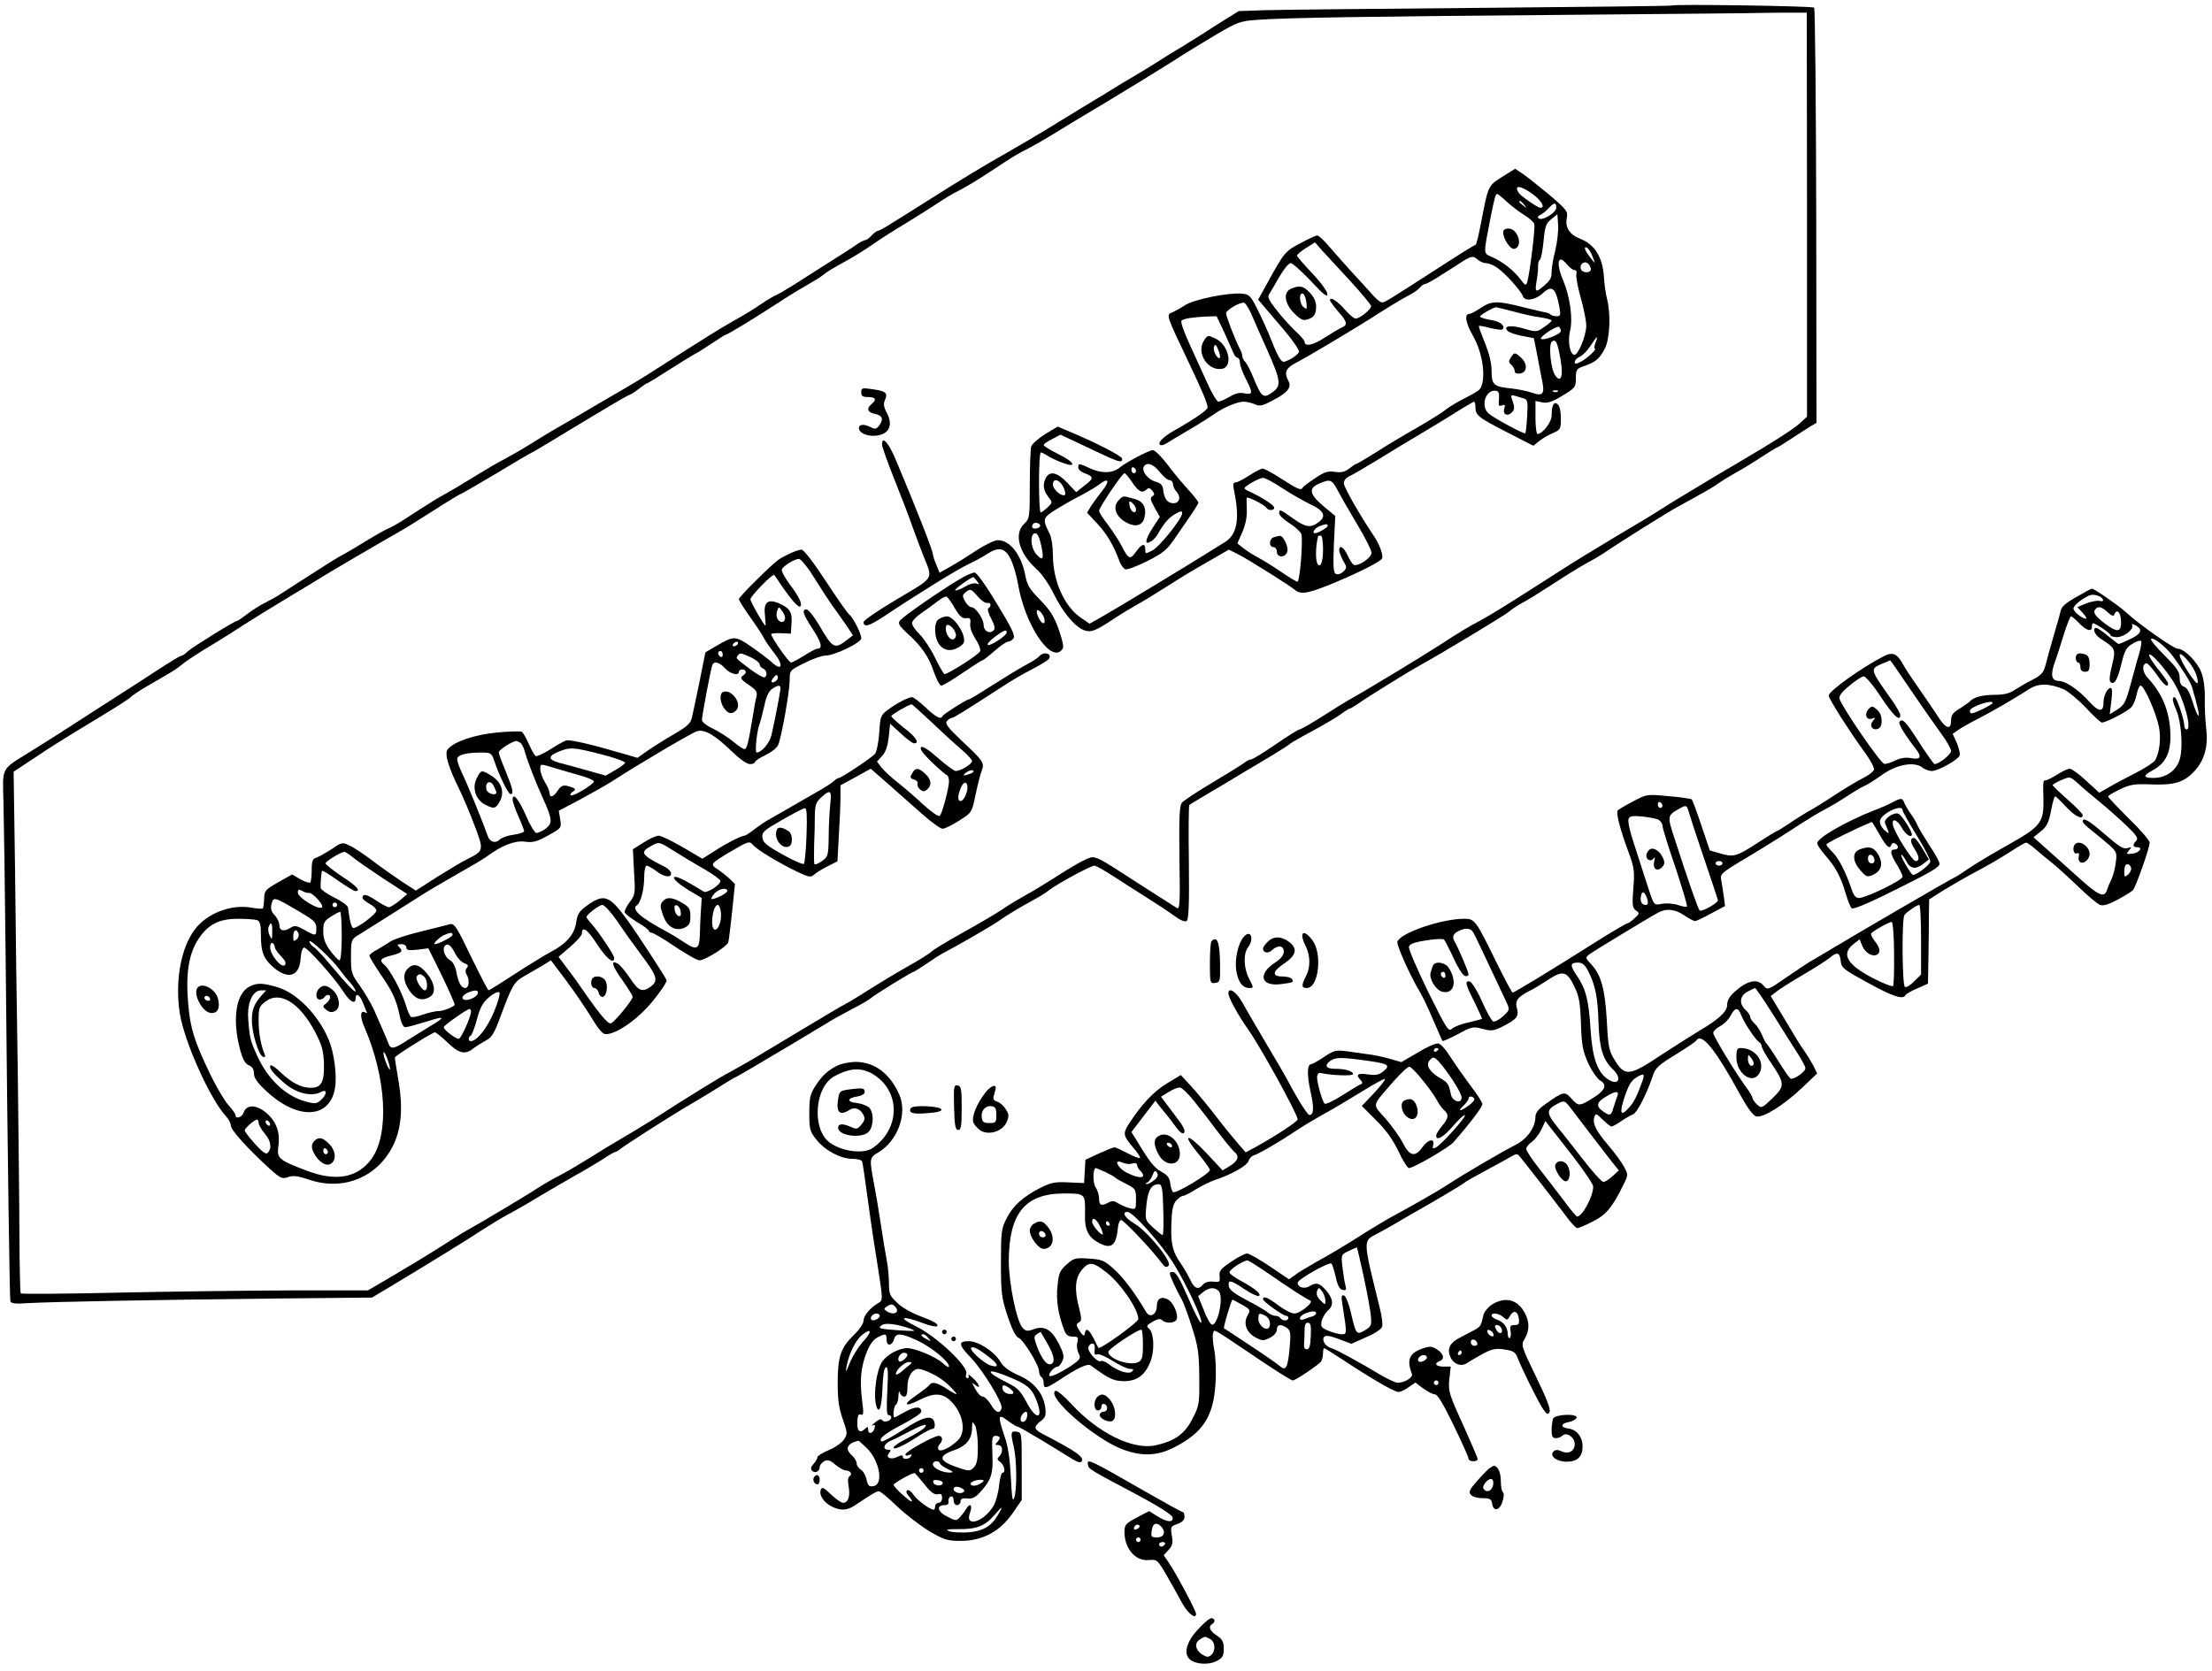 <?xml version="1.0" standalone="no"?>
<!DOCTYPE svg PUBLIC "-//W3C//DTD SVG 20010904//EN"
 "http://www.w3.org/TR/2001/REC-SVG-20010904/DTD/svg10.dtd">
<svg version="1.0" xmlns="http://www.w3.org/2000/svg"
 width="958pt" height="724pt" viewBox="0 0 958 724"
 preserveAspectRatio="xMidYMid meet">
<g transform="translate(0,724) scale(0.1,-0.1)"
fill="#000000" stroke="none">
<path d="M7238 7216 c-1 -2 -370 -6 -818 -10 -448 -4 -869 -8 -935 -10 l-120
-4 -93 -58 c-51 -33 -105 -67 -120 -76 -15 -10 -43 -27 -62 -38 -19 -11 -55
-34 -80 -50 -25 -16 -70 -43 -100 -61 -30 -17 -71 -42 -90 -54 -19 -12 -78
-48 -130 -79 -52 -32 -124 -76 -160 -98 -36 -22 -112 -67 -170 -100 -104 -59
-187 -109 -348 -211 -45 -28 -109 -69 -142 -89 -32 -21 -63 -38 -68 -38 -5 0
-17 -9 -27 -20 -10 -11 -22 -20 -27 -20 -5 0 -21 -8 -36 -18 -15 -11 -45 -30
-67 -44 -22 -14 -90 -57 -151 -96 -61 -40 -120 -75 -130 -79 -11 -4 -41 -22
-69 -41 -27 -19 -81 -52 -120 -73 -66 -38 -116 -69 -330 -206 -49 -32 -115
-72 -145 -89 -30 -17 -81 -47 -112 -65 -31 -19 -98 -58 -150 -88 -51 -29 -115
-68 -143 -86 -27 -17 -75 -45 -105 -61 -30 -15 -84 -47 -120 -69 -101 -62
-103 -63 -144 -86 -21 -11 -70 -41 -110 -67 -93 -61 -105 -68 -142 -85 -17 -8
-49 -27 -73 -41 -40 -25 -90 -55 -136 -80 -11 -6 -47 -29 -80 -50 -33 -21 -78
-50 -100 -64 -22 -14 -51 -33 -65 -42 -14 -10 -46 -28 -70 -40 -25 -12 -61
-36 -81 -51 -20 -16 -40 -29 -43 -29 -10 0 -189 -111 -212 -131 -11 -11 -23
-19 -27 -19 -4 0 -33 -17 -65 -37 -31 -20 -93 -60 -137 -89 -44 -28 -120 -77
-170 -109 -49 -32 -119 -77 -155 -100 -36 -23 -96 -61 -135 -85 -121 -75 -114
-62 -110 -213 2 -73 6 -359 9 -637 10 -1002 18 -1515 21 -1527 3 -10 24 -12
77 -8 104 6 595 15 1076 20 l413 4 102 61 c149 90 303 184 377 233 36 23 85
53 110 66 25 13 88 49 140 81 52 31 122 71 155 90 33 18 83 48 112 66 28 19
54 34 58 34 3 0 11 4 18 10 24 20 223 147 312 199 50 29 110 66 135 82 25 16
52 32 60 35 14 6 338 199 398 236 15 10 59 34 97 54 39 20 77 42 85 49 18 16
179 115 186 115 3 0 26 15 52 32 26 18 58 39 71 46 70 37 211 118 244 141 42
29 93 60 152 92 22 12 54 31 70 44 42 31 179 105 195 105 7 0 42 -20 79 -44
36 -23 101 -65 144 -92 43 -27 98 -63 121 -80 25 -19 48 -29 55 -24 9 5 12 69
10 253 -2 136 -1 248 2 250 2 2 30 19 62 38 32 19 81 48 108 64 27 17 98 59
157 94 59 35 109 67 112 71 3 3 46 28 95 54 50 27 104 59 122 72 17 13 34 24
38 24 3 0 18 9 33 19 45 32 224 143 274 170 92 51 363 214 383 231 11 10 34
25 50 34 36 20 44 24 165 102 52 34 111 69 130 79 19 10 46 26 60 35 70 48
285 183 332 208 117 64 154 85 168 97 8 6 42 27 75 46 33 18 85 50 115 70 30
20 60 38 65 40 6 2 35 20 65 40 30 20 67 43 81 52 l26 15 -1 895 c-1 493 -5
899 -9 904 -8 7 -610 16 -619 9z m588 -906 l0 -875 -27 -25 c-27 -26 -111 -80
-257 -166 -46 -27 -99 -58 -117 -69 -18 -11 -66 -40 -106 -64 -41 -24 -96 -58
-124 -76 -27 -18 -113 -70 -190 -115 -77 -46 -197 -119 -266 -164 -229 -147
-280 -178 -337 -209 -32 -16 -100 -57 -152 -92 -80 -52 -347 -214 -415 -251
-11 -6 -60 -37 -109 -68 -49 -31 -93 -56 -98 -56 -5 0 -52 -29 -104 -65 -52
-36 -100 -65 -106 -65 -6 0 -19 -6 -27 -13 -9 -7 -71 -46 -137 -85 -67 -40
-128 -80 -135 -89 -11 -13 -13 -62 -11 -241 3 -186 2 -223 -10 -216 -14 8
-135 86 -267 171 -60 39 -90 53 -105 49 -25 -6 -80 -37 -171 -96 -33 -21 -82
-51 -110 -66 -27 -15 -75 -43 -105 -64 -30 -20 -107 -65 -170 -100 -63 -35
-123 -71 -133 -80 -10 -10 -59 -41 -110 -69 -51 -29 -119 -70 -152 -91 -33
-21 -71 -45 -85 -53 -14 -8 -36 -21 -50 -28 -14 -8 -85 -50 -158 -94 -73 -44
-141 -84 -150 -90 -9 -5 -44 -26 -77 -46 -33 -19 -77 -44 -97 -55 -40 -20
-190 -113 -323 -199 -44 -28 -107 -66 -140 -85 -33 -19 -91 -54 -130 -79 -38
-24 -98 -60 -134 -79 -36 -18 -83 -46 -106 -61 -36 -24 -236 -144 -303 -181
-15 -8 -69 -42 -122 -76 -52 -33 -143 -88 -201 -122 l-106 -62 -349 0 c-192
-1 -529 -5 -749 -10 -220 -5 -402 -6 -405 -3 -3 2 -5 111 -6 241 0 131 -4 451
-7 712 -4 261 -10 662 -12 891 l-6 416 83 55 c91 61 127 83 300 188 65 39 120
75 123 79 3 5 35 27 71 48 113 65 128 74 149 92 22 18 68 49 155 101 30 18 84
52 120 76 36 23 117 73 180 111 63 38 135 81 160 97 39 24 240 142 335 196 17
9 80 49 142 88 62 40 115 72 118 72 3 0 73 41 156 90 82 50 151 90 153 90 2 0
44 25 92 54 49 30 105 64 124 75 19 12 72 43 118 71 46 27 86 50 89 50 3 0 21
11 39 25 18 14 35 25 37 25 3 0 47 27 98 60 52 33 101 63 109 67 8 3 41 24 72
45 31 21 59 38 61 38 7 0 132 76 222 135 44 29 103 65 130 80 28 16 59 35 70
44 20 16 30 22 114 69 25 14 73 44 106 67 33 23 96 63 140 89 44 27 103 64
130 82 28 19 70 45 95 57 25 12 90 51 144 87 108 71 105 69 156 95 19 10 62
34 95 54 33 21 146 89 250 151 105 63 233 142 285 175 52 34 138 86 190 117
89 52 102 57 175 62 119 9 479 15 1375 22 443 4 806 7 807 8 1 0 46 1 100 1
l98 0 1 -875z"/>
<path d="M6506 6474 c-62 -39 -61 -38 -92 -201 -10 -51 -20 -93 -23 -93 -3 0
-71 -42 -151 -94 -231 -149 -242 -156 -255 -156 -7 0 -28 17 -45 38 -18 20
-56 62 -84 92 -28 31 -71 79 -96 108 -24 29 -49 52 -55 52 -6 0 -39 -15 -74
-34 -65 -34 -70 -41 -140 -168 l-42 -76 91 -107 c54 -62 89 -112 86 -120 -3
-8 -20 -21 -37 -31 -31 -15 -33 -15 -45 1 -8 10 -25 48 -39 84 -14 36 -41 95
-59 131 -30 60 -36 65 -68 68 -60 5 -208 -25 -247 -51 -20 -13 -44 -26 -53
-30 -29 -10 -29 -9 75 -227 54 -114 77 -168 77 -185 0 -11 -48 -45 -141 -98
-50 -28 -76 -54 -65 -64 4 -4 17 -1 29 7 12 8 58 35 102 61 44 26 91 56 105
66 37 27 99 53 126 53 13 0 34 -5 48 -11 21 -10 33 -8 79 17 64 33 82 56 67
84 -20 37 -12 56 38 81 49 26 232 135 305 181 76 49 148 93 181 110 18 9 38
23 45 32 8 9 18 16 24 16 5 0 40 19 76 43 37 23 76 48 86 55 37 23 46 24 64 8
10 -9 26 -16 37 -16 10 0 32 -8 47 -19 35 -23 104 -100 113 -125 8 -23 54 -16
86 14 40 37 56 23 72 -62 6 -33 4 -38 -12 -38 -10 0 -22 3 -26 7 -3 4 -13 8
-20 9 -7 1 -53 12 -102 24 -112 28 -134 27 -181 -4 -21 -14 -43 -26 -50 -26
-22 0 -15 -40 16 -94 45 -78 59 -194 29 -233 -5 -6 -34 -23 -64 -38 -30 -15
-67 -37 -82 -49 -15 -13 -72 -48 -127 -80 -55 -31 -135 -79 -178 -107 -43 -27
-81 -49 -84 -49 -3 0 -16 -9 -30 -20 -19 -15 -35 -18 -62 -14 -30 4 -45 0 -86
-28 -27 -18 -51 -36 -53 -40 -6 -14 -21 -8 -91 37 -38 25 -75 45 -83 45 -7 0
-33 -14 -58 -30 -25 -16 -51 -30 -59 -30 -10 0 -12 -8 -7 -32 27 -130 14 -196
-43 -229 -20 -12 -52 -32 -71 -44 -74 -47 -398 -243 -453 -274 l-58 -33 -35
24 c-74 49 -124 160 -124 275 0 35 -6 76 -14 91 -32 63 -31 68 26 104 29 18
78 46 108 61 30 16 67 38 82 49 39 31 46 15 12 -28 -16 -20 -37 -49 -48 -65
l-18 -30 44 -47 c41 -43 72 -96 97 -165 6 -15 17 -30 25 -33 8 -3 50 13 94 35
66 33 86 49 116 93 20 29 52 75 71 103 19 27 35 53 35 58 0 4 -19 29 -43 55
-24 26 -65 75 -91 110 -26 34 -54 62 -63 62 -16 0 -115 -52 -143 -75 -30 -25
-76 -27 -124 -6 -54 25 -56 25 -56 5 0 -8 14 -20 30 -25 38 -14 38 -22 -5 -54
l-34 -27 -39 41 c-42 45 -75 52 -92 22 -15 -29 -12 -55 10 -83 19 -25 19 -25
-4 -47 -12 -11 -25 -21 -29 -21 -4 0 -7 59 -7 130 0 72 3 130 8 130 4 0 16 -6
27 -13 11 -8 39 -21 62 -30 69 -27 60 0 -12 35 -36 18 -65 36 -65 40 0 4 16
16 37 26 l36 19 123 -58 c130 -62 144 -67 144 -46 0 11 -114 70 -232 119 l-47
20 -55 -33 c-30 -19 -57 -43 -60 -54 -3 -11 -6 -86 -6 -166 0 -142 -1 -146
-25 -169 -45 -43 -22 -127 55 -196 23 -21 54 -66 74 -107 37 -77 91 -142 131
-157 30 -11 48 -4 130 50 33 22 78 49 100 61 22 12 76 45 120 73 100 63 103
65 199 120 l78 45 40 -20 c47 -24 225 -136 250 -157 23 -19 61 -11 173 36 109
46 191 88 200 102 8 12 -10 62 -36 100 -63 94 -129 210 -129 227 0 12 11 25
28 32 15 7 76 43 135 79 60 37 127 78 150 91 23 13 88 53 144 87 55 35 104 64
107 64 3 0 6 -10 6 -22 0 -37 11 -46 134 -109 l117 -60 27 22 c15 11 42 27 60
34 30 13 32 17 32 63 0 30 -5 54 -14 61 -16 14 -26 -4 -26 -50 0 -28 -40 -79
-61 -79 -5 0 -9 32 -9 71 l0 72 29 -6 c23 -5 43 2 88 29 55 33 58 37 58 75 0
38 2 42 38 54 48 17 64 30 88 76 21 43 26 146 9 214 -6 22 -12 68 -14 101 -6
81 -41 136 -101 159 -48 19 -68 50 -59 93 5 26 -2 35 -76 98 -46 38 -97 79
-115 91 l-33 22 -56 -35z m132 -75 c38 -28 56 -59 33 -59 -11 0 -84 50 -93 64
-24 36 7 34 60 -5z m-112 -33 c20 -19 54 -44 75 -57 21 -13 41 -31 44 -39 5
-16 -20 -217 -31 -253 -5 -16 -9 -14 -29 13 -28 38 -78 77 -124 97 -37 16 -37
8 -7 163 19 94 23 110 30 110 3 0 22 -15 42 -34z m75 -13 c13 -16 12 -17 -3
-4 -10 7 -18 15 -18 17 0 8 8 3 21 -13z m139 -13 c0 -22 -64 -60 -77 -45 -5 4
-2 10 6 13 8 3 24 15 35 27 27 29 36 30 36 5z m-4 -184 c-9 -34 -16 -76 -16
-93 0 -29 -5 -38 -44 -70 -25 -21 -29 -15 -21 30 4 23 7 52 6 64 0 12 3 25 8
28 5 3 12 39 16 80 6 65 11 78 34 96 l26 21 3 -47 c2 -26 -4 -75 -12 -109z
m-892 -129 c50 -54 92 -105 94 -112 3 -13 -48 -55 -67 -55 -7 0 -26 16 -43 35
-34 40 -68 62 -68 45 0 -5 16 -27 35 -49 39 -43 43 -58 18 -69 -10 -4 -44 -24
-75 -44 -51 -34 -88 -41 -88 -18 0 5 -18 26 -41 47 -22 21 -59 62 -81 91 -35
44 -40 57 -30 70 6 10 26 43 44 75 18 31 39 57 48 57 8 0 47 -35 87 -77 54
-58 72 -73 72 -58 1 11 -28 51 -65 90 -36 38 -66 73 -67 77 -1 4 16 19 38 33
l40 25 29 -33 c16 -17 70 -76 120 -130z m1053 102 c13 -32 12 -33 -2 -14 -29
35 -39 58 -24 53 7 -2 19 -20 26 -39z m-78 -59 c8 0 11 -7 8 -19 -2 -10 6 -56
19 -101 13 -45 24 -100 24 -121 0 -44 -37 -132 -53 -126 -19 6 -28 60 -17 105
13 51 -1 149 -30 217 -32 75 -23 118 15 71 12 -14 27 -26 34 -26z m71 4 c0
-18 -36 -18 -43 0 -8 20 13 38 30 25 7 -7 13 -18 13 -25z m-1472 -191 c11 -27
42 -95 67 -152 63 -141 66 -162 25 -191 -38 -27 -46 -22 -80 60 -12 30 -28 62
-36 71 -8 8 -14 21 -14 27 0 7 -4 20 -10 30 -17 31 -60 141 -60 155 0 13 53
45 76 46 6 1 20 -20 32 -46z m1135 8 c39 -11 93 -23 120 -26 26 -4 47 -10 47
-14 0 -3 -15 -16 -33 -28 -31 -22 -34 -22 -85 -7 -57 17 -94 13 -73 -9 6 -7
35 -17 63 -22 l51 -10 14 -70 c7 -39 17 -90 22 -115 12 -57 2 -68 -45 -51 -20
7 -59 15 -87 18 -78 8 -87 15 -87 76 0 34 -11 77 -29 122 -16 39 -28 71 -26
73 1 2 24 -2 49 -9 26 -6 49 -9 53 -6 15 15 -10 35 -51 41 -25 4 -46 11 -46
15 0 6 52 37 68 40 1 1 35 -8 75 -18z m-1252 -88 c17 -38 35 -78 40 -90 5 -13
13 -23 19 -23 5 0 10 -9 10 -20 0 -12 11 -43 25 -70 32 -63 32 -71 -5 -64 -20
5 -40 0 -65 -15 -20 -11 -42 -21 -48 -21 -7 1 -28 35 -47 78 -19 42 -54 119
-78 171 -24 52 -40 97 -35 102 9 9 50 15 110 18 l42 1 32 -67z m1459 3 c0 -14
-76 -43 -86 -34 -8 8 67 58 78 52 4 -3 8 -11 8 -18z m150 -51 c-5 -14 -7 -25
-3 -25 12 0 -32 -42 -59 -56 -22 -12 -28 -12 -28 -2 0 7 10 18 23 23 12 6 33
27 46 48 28 43 34 47 21 12z m-151 -75 c12 -70 1 -101 -23 -67 -20 26 -31 138
-14 148 17 11 23 -3 37 -81z m-267 -169 c-3 -28 -1 -33 13 -27 13 4 15 2 10
-13 -8 -26 13 -37 32 -18 13 12 13 21 5 47 -12 34 -15 33 44 15 20 -5 22 -11
18 -77 -2 -39 -6 -73 -8 -75 -5 -5 -135 65 -158 85 -38 32 -14 107 32 99 11
-2 14 -12 12 -36z m255 33 c-3 -3 -12 -4 -19 -1 -8 3 -5 6 6 6 11 1 17 -2 13
-5z m-1724 -349 c15 -19 34 -35 42 -35 8 0 15 -8 15 -17 0 -9 7 -24 16 -34 20
-22 12 -49 -14 -49 -25 0 -39 18 -44 55 -2 24 -10 32 -35 39 -33 10 -60 46
-49 65 13 21 41 11 69 -24z m-103 4 c0 -5 -4 -9 -10 -9 -5 0 -10 7 -10 16 0 8
5 12 10 9 6 -3 10 -10 10 -16z m-16 -49 c27 -41 44 -48 62 -30 8 8 15 6 24 -5
11 -14 11 -18 1 -25 -11 -6 -9 -16 9 -48 l23 -41 -33 -51 c-32 -51 -34 -74 -3
-54 9 6 21 19 27 30 27 47 46 70 75 87 25 14 31 15 31 4 0 -23 -98 -146 -130
-162 -29 -15 -30 -15 -30 5 0 29 -15 25 -40 -10 -25 -36 -33 -33 -61 23 -12
23 -39 65 -60 93 -22 28 -39 55 -39 61 0 14 100 163 110 163 4 0 19 -18 34
-40z m650 -25 c38 -25 93 -56 122 -70 60 -28 70 -53 32 -79 -33 -24 -55 -20
-109 19 -55 39 -59 41 -59 21 0 -8 20 -27 45 -43 24 -15 47 -36 51 -46 8 -25
-6 -207 -17 -207 -4 0 -36 19 -71 43 -35 24 -79 51 -98 61 -19 10 -48 28 -63
40 l-28 22 21 48 c13 29 21 65 20 94 -1 26 -1 50 -1 55 1 9 77 -29 86 -43 9
-14 37 -12 33 3 -4 11 -57 45 -105 67 -13 5 -23 12 -23 15 0 9 64 45 80 45 9
0 47 -20 84 -45z m-949 6 c8 -17 11 -32 7 -35 -14 -9 -52 24 -52 45 0 29 28
23 45 -10z m1190 -18 c14 -27 52 -93 85 -148 33 -55 60 -109 60 -120 0 -22
-61 -62 -78 -51 -5 3 -17 21 -26 41 -17 36 -36 47 -36 21 0 -8 8 -28 17 -45
17 -28 17 -31 1 -47 -9 -9 -23 -14 -31 -11 -12 5 -14 26 -10 129 l6 123 -52
43 c-60 51 -65 77 -18 97 48 21 55 19 82 -32z m-1291 -154 c-7 -11 -34 -12
-34 -1 0 14 11 21 26 15 8 -3 11 -9 8 -14z m1246 3 c0 -8 -43 -32 -55 -32 -15
0 -1 22 18 30 29 11 37 12 37 2z m-1241 -83 c13 -60 8 -71 -18 -43 -28 27 -32
94 -7 94 9 0 18 -19 25 -51z m1221 -18 c0 -55 -11 -84 -24 -63 -10 16 -8 82 3
120 1 1 6 2 11 2 6 0 10 -26 10 -59z"/>
<path d="M6510 6235 c0 -30 31 -76 48 -73 40 8 17 88 -25 88 -14 0 -23 -6 -23
-15z"/>
<path d="M5593 5990 c-37 -15 -31 -64 12 -107 27 -27 39 -33 57 -27 29 9 38
22 38 58 0 19 -10 40 -27 58 -28 29 -43 33 -80 18z m65 -60 c3 -30 2 -32 -12
-21 -19 16 -22 65 -3 59 6 -3 13 -20 15 -38z"/>
<path d="M6543 5691 c-10 -15 -9 -22 2 -31 8 -7 15 -19 15 -27 0 -9 8 -13 23
-11 31 4 34 41 6 67 -28 26 -31 26 -46 2z"/>
<path d="M5214 5764 c-34 -52 16 -131 77 -122 51 7 32 103 -26 131 -34 16 -35
16 -51 -9z m69 -74 c-9 -10 -32 32 -25 48 4 13 9 10 18 -13 7 -17 10 -32 7
-35z"/>
<path d="M4846 5074 c-30 -29 -14 -74 35 -99 37 -20 67 -11 75 21 11 45 -3 72
-44 83 -48 14 -48 14 -66 -5z m74 -41 c0 -24 -25 -9 -28 17 -3 21 -2 22 12 11
9 -7 16 -20 16 -28z"/>
<path d="M5518 4913 c-22 -5 -24 -43 -3 -43 8 0 15 -9 15 -20 0 -27 37 -27 45
0 7 21 -18 71 -33 69 -4 -1 -15 -3 -24 -6z"/>
<path d="M3730 5541 c0 -17 6 -21 30 -21 33 0 38 -11 15 -30 -24 -20 -18 -37
15 -43 32 -7 38 -23 17 -51 -11 -15 -17 -16 -35 -7 -29 15 -52 14 -52 -4 0
-22 43 -39 83 -31 49 9 64 46 39 95 -15 28 -17 41 -9 59 13 30 3 38 -55 46
-44 7 -48 5 -48 -13z"/>
<path d="M3820 5314 c0 -9 24 -77 54 -152 30 -75 66 -168 79 -207 14 -38 35
-95 47 -125 41 -102 49 -88 -114 -185 -81 -48 -146 -92 -146 -100 0 -24 25
-17 87 24 139 93 312 200 363 225 30 14 69 35 85 46 50 33 78 27 102 -22 12
-24 26 -72 32 -108 29 -172 137 -338 187 -288 11 11 11 20 0 58 -25 82 -42
111 -94 164 -43 44 -54 62 -62 106 -17 87 -66 150 -118 150 -14 0 -54 -19 -91
-43 -36 -24 -87 -56 -114 -71 l-48 -27 -14 35 c-8 19 -15 40 -15 46 0 14 -63
176 -156 398 -34 83 -64 118 -64 76z m703 -754 c3 -11 1 -20 -4 -20 -10 0 -29
33 -29 51 0 18 27 -7 33 -31z"/>
<path d="M3420 4842 c-19 -9 -41 -21 -49 -27 -33 -24 -171 -161 -171 -170 0
-6 23 -42 50 -80 28 -39 54 -79 59 -90 5 -11 25 -40 45 -65 41 -52 33 -80 -11
-39 -16 14 -56 45 -90 68 -68 47 -74 48 -152 2 l-46 -27 -25 -125 c-14 -68
-29 -138 -33 -156 -5 -26 -19 -39 -79 -74 -40 -23 -92 -56 -115 -72 l-42 -30
-58 17 c-143 42 -237 64 -252 58 -9 -3 -40 -20 -69 -39 -29 -18 -57 -31 -62
-28 -5 3 -19 27 -30 53 -11 25 -25 49 -30 52 -5 3 -53 2 -105 -3 -98 -9 -188
-39 -216 -73 -15 -18 2 -76 53 -179 16 -33 45 -102 64 -153 40 -105 39 -108
-29 -142 -23 -11 -83 -47 -134 -79 l-92 -59 -59 38 c-33 22 -90 62 -128 91
-37 28 -82 58 -100 66 -31 15 -34 15 -77 -15 -25 -16 -55 -33 -66 -37 -17 -5
-21 -14 -21 -54 0 -26 -3 -50 -6 -54 -4 -3 -23 3 -43 14 l-36 21 -60 -34 c-56
-32 -60 -36 -61 -71 -1 -21 -3 -40 -6 -42 -3 -3 -25 -1 -49 3 -87 16 -192 -24
-245 -94 -61 -80 -87 -225 -65 -366 20 -122 132 -372 201 -445 11 -12 20 -30
20 -40 0 -18 73 -99 167 -185 48 -43 55 -46 81 -37 23 8 43 5 93 -12 150 -50
299 14 365 156 33 71 39 161 20 273 -9 50 -16 96 -16 101 0 6 136 93 172 109
4 2 28 -17 54 -42 51 -50 78 -57 115 -27 13 10 38 25 54 34 24 12 36 32 59 94
55 148 61 158 107 185 24 14 60 34 80 46 l35 22 67 -89 c37 -50 86 -122 109
-160 29 -48 48 -71 61 -71 47 0 138 63 203 142 36 44 63 85 61 92 -7 17 -132
209 -174 266 -74 101 -98 109 -168 59 -37 -26 -44 -38 -50 -77 -8 -51 -43 -91
-112 -127 -21 -11 -88 -52 -150 -92 -61 -40 -114 -73 -117 -73 -3 0 -37 66
-76 146 -64 133 -73 146 -93 140 -12 -3 -69 -18 -127 -32 -58 -14 -116 -33
-130 -43 -14 -10 -40 -25 -57 -35 -18 -9 -33 -21 -33 -26 0 -5 21 -40 46 -77
54 -78 70 -113 85 -183 6 -31 16 -50 24 -50 8 0 48 11 90 24 85 27 88 22 12
-23 -28 -17 -72 -45 -97 -60 -53 -35 -68 -37 -77 -13 -7 19 -29 70 -63 147
-13 28 -40 74 -61 104 -37 51 -39 58 -39 127 0 69 2 75 28 91 15 9 52 33 83
52 31 20 85 54 120 76 35 22 78 49 95 60 17 11 78 46 135 79 57 32 115 66 129
77 62 46 120 69 163 63 35 -5 52 0 101 27 58 32 58 32 52 70 l-6 37 93 49 c50
27 112 62 137 78 119 77 350 213 370 218 32 8 76 -17 145 -84 37 -36 69 -59
83 -59 12 0 22 4 22 9 0 5 20 18 45 30 25 12 50 31 55 44 15 34 50 233 50 281
0 42 0 42 64 74 35 18 76 32 90 32 40 0 156 56 156 75 0 20 -34 88 -52 103 -8
6 -54 72 -103 147 -53 81 -95 135 -104 134 -9 0 -32 -8 -51 -17z m105 -103
c28 -45 64 -100 80 -123 17 -22 43 -61 60 -84 l29 -44 -24 -19 c-57 -43 -62
-41 -126 69 -21 34 -43 62 -51 62 -22 0 -15 -22 28 -87 37 -57 43 -83 19 -83
-5 0 -31 -13 -57 -30 -26 -16 -52 -30 -57 -30 -10 0 -86 109 -86 123 0 3 19 5
43 4 l42 -2 3 43 c4 50 -8 69 -56 89 -48 20 -66 3 -59 -54 2 -24 4 -43 2 -43
-6 0 -65 103 -65 114 0 13 97 113 103 105 2 -2 18 -24 34 -49 42 -61 72 -94
79 -87 10 10 -5 42 -46 96 -21 29 -37 58 -34 64 5 15 54 45 74 46 8 0 38 -36
65 -80z m-125 -175 c0 -20 -17 -25 -30 -9 -7 8 -9 23 -5 36 7 22 8 22 21 4 8
-10 14 -24 14 -31z m-205 -114 c-3 -5 -11 -10 -16 -10 -6 0 -7 5 -4 10 3 6 11
10 16 10 6 0 7 -4 4 -10z m-65 -46 c0 -8 -4 -12 -10 -9 -5 3 -10 10 -10 16 0
5 5 9 10 9 6 0 10 -7 10 -16z m121 -11 c21 -10 39 -24 39 -31 0 -7 7 -15 15
-18 16 -7 20 -30 7 -38 -5 -3 -33 13 -63 35 -67 51 -62 46 -54 58 8 14 12 14
56 -6z m-111 -48 c23 -25 60 -34 60 -15 0 6 7 10 15 10 17 0 20 -16 5 -25 -17
-10 -12 -19 26 -44 30 -21 35 -29 30 -50 -4 -14 -11 -53 -16 -86 -19 -114 -25
-140 -36 -140 -6 0 -28 15 -49 33 -21 17 -60 42 -86 55 -27 12 -48 29 -49 37
0 20 40 232 46 242 9 15 31 8 54 -17z m219 -56 c-19 -12 -24 -2 -8 17 9 11 14
13 17 4 3 -7 -2 -16 -9 -21z m21 -31 c0 -15 -25 -142 -39 -203 -9 -35 -42 -74
-64 -75 -9 0 1 96 13 125 4 11 13 46 20 77 8 39 19 63 33 73 26 18 37 19 37 3z
m-1122 -240 c5 -7 13 -24 16 -38 12 -42 47 -131 76 -195 43 -95 44 -110 13
-135 -15 -11 -33 -19 -41 -18 -7 2 -28 36 -45 77 -31 70 -57 101 -57 67 0 -8
11 -41 25 -72 14 -31 25 -60 25 -65 0 -4 -20 -11 -45 -15 -26 -3 -53 -13 -61
-21 -17 -18 -42 -11 -51 14 -19 55 -88 225 -109 267 -13 28 -24 57 -24 67 0
19 37 29 105 29 41 0 44 -2 56 -37 20 -61 60 -143 70 -143 15 0 11 21 -21 99
-17 40 -30 77 -30 82 0 11 60 49 76 49 6 0 16 -6 22 -12z m344 -45 c59 -15
107 -32 105 -38 -2 -5 -22 -20 -44 -32 l-40 -23 -84 24 c-46 13 -99 27 -118
32 -47 13 -49 28 -4 47 53 21 62 21 185 -10z m-187 -64 c17 -5 58 -17 93 -27
35 -9 64 -22 64 -27 1 -12 -92 -68 -100 -60 -4 3 0 10 8 15 18 11 13 16 -21
25 -21 5 -29 1 -43 -19 -18 -29 -36 -34 -36 -11 0 8 -9 29 -20 47 -11 18 -20
43 -20 56 0 25 -3 25 75 1z m-888 -382 c15 -13 75 -54 132 -92 l105 -68 -34
-29 c-19 -15 -39 -28 -46 -28 -6 0 -31 13 -55 29 -41 28 -59 31 -59 11 0 -5
14 -16 30 -25 17 -9 30 -22 30 -30 0 -14 -80 -75 -99 -75 -9 0 -16 28 -24 89
-1 8 -28 28 -60 43 -31 16 -57 34 -58 41 -2 19 3 72 6 75 2 2 33 -17 68 -42
36 -25 70 -46 76 -46 26 0 7 21 -59 64 -38 26 -70 51 -70 56 0 9 66 49 82 50
3 0 19 -10 35 -23z m-190 -155 c14 4 65 -50 58 -62 -10 -16 -105 41 -105 63 0
14 4 16 20 7 10 -6 23 -9 27 -8z m-44 -79 c68 -40 77 -48 77 -74 0 -35 -2 -35
-52 -7 -32 18 -42 20 -58 10 -30 -19 -50 -15 -50 10 0 12 -9 32 -21 44 -15 16
-18 28 -13 48 8 32 10 32 117 -31z m167 27 c0 -5 -4 -10 -10 -10 -5 0 -10 5
-10 10 0 6 5 10 10 10 6 0 10 -4 10 -10z m1210 -66 c46 -67 62 -90 131 -183
45 -62 48 -83 17 -105 -36 -26 -53 -19 -89 36 -19 28 -42 56 -51 62 -35 21
-29 -5 16 -68 25 -35 46 -69 46 -74 0 -14 -78 -109 -94 -115 -13 -5 -52 42
-146 179 -8 12 -30 41 -48 65 l-33 44 50 43 c28 24 51 50 51 57 0 36 24 20 65
-44 41 -63 75 -91 75 -60 0 11 -66 111 -99 148 -12 13 -21 26 -21 28 0 11 55
53 69 53 9 -1 36 -30 61 -66z m-1190 -69 c0 -63 -4 -105 -10 -105 -5 0 -23 19
-40 42 -22 30 -30 52 -30 84 0 37 4 45 33 63 17 11 35 21 40 21 4 0 7 -47 7
-105z m-366 69 c12 -5 16 -21 16 -64 0 -71 10 -100 47 -134 67 -62 120 -49
125 32 2 29 8 47 16 47 14 0 131 -131 170 -192 27 -43 52 -56 52 -28 0 26 18
16 31 -17 7 -18 15 -37 17 -42 3 -5 0 -6 -6 -2 -22 13 -24 -18 -4 -63 95 -218
109 -464 31 -571 -60 -83 -156 -100 -284 -50 -120 46 -127 52 -119 108 8 61
-12 110 -60 147 -41 31 -80 29 -91 -5 -6 -20 -35 -29 -35 -11 0 6 -14 25 -30
43 -17 18 -52 78 -79 133 -70 146 -87 200 -96 307 -11 122 1 208 38 270 43 71
91 98 179 98 36 0 73 -3 82 -6z m65 -51 c0 -34 -1 -36 -11 -16 -6 12 -8 29 -5
37 11 27 17 18 16 -21z m114 -7 c3 -8 -1 -20 -9 -26 -12 -10 -14 -8 -14 14 0
28 14 35 23 12z m667 -6 c0 -8 -61 -40 -77 -40 -11 0 23 33 42 40 27 12 35 12
35 0z m-490 -149 c14 -19 35 -46 48 -59 12 -14 22 -30 22 -35 0 -11 -34 24
-113 118 -27 33 -58 66 -69 73 -10 7 -18 18 -18 24 0 14 98 -77 130 -121z
m-280 96 c0 -6 12 -24 27 -39 19 -20 24 -31 16 -39 -14 -14 -63 45 -63 77 0
14 4 22 10 19 6 -3 10 -11 10 -18z m570 -2 c0 -11 10 -13 48 -9 l47 6 32 -64
c51 -102 85 -179 82 -182 -15 -13 -52 -26 -71 -26 -13 0 -42 -7 -66 -15 -24
-9 -47 -13 -52 -10 -5 3 -16 28 -24 56 -17 55 -67 149 -91 169 -24 20 -18 29
30 41 47 12 52 18 33 37 -9 9 -7 12 10 12 13 0 22 -6 22 -15z m211 -25 c9 -18
26 -37 39 -42 17 -6 20 -11 12 -21 -7 -8 -7 -18 -2 -27 15 -23 12 -60 -5 -60
-18 0 -30 23 -39 72 -4 22 -15 42 -26 48 -21 11 -35 44 -25 60 11 18 29 6 46
-30z m99 -169 c0 -23 -60 -45 -67 -25 -2 6 7 16 19 22 29 13 48 15 48 3z m69
-85 c-29 -70 -74 -126 -100 -126 -12 0 -12 17 0 24 5 3 17 35 27 72 14 51 25
71 53 95 19 16 39 25 44 20 4 -4 -6 -43 -24 -85z m-99 2 c0 -22 -43 -118 -53
-118 -15 0 -68 41 -65 51 3 9 98 76 111 78 4 1 7 -5 7 -11z m-351 -248 c0 -8
-6 0 -14 19 -8 18 -15 41 -14 50 1 19 27 -47 28 -69z m-569 -234 c0 -8 12 -29
27 -47 27 -32 32 -64 11 -84 -6 -7 -24 7 -54 40 -24 27 -44 53 -44 58 0 10 41
46 53 47 4 0 7 -6 7 -14z m50 -7 c0 -6 -4 -7 -10 -4 -5 3 -10 11 -10 16 0 6 5
7 10 4 6 -3 10 -11 10 -16z"/>
<path d="M3133 4243 c-18 -6 -16 -44 3 -71 18 -26 36 -28 54 -7 24 29 -22 90
-57 78z"/>
<path d="M2065 3869 c-22 -41 -5 -93 35 -114 40 -21 47 -19 66 16 20 40 5 83
-40 110 -41 25 -43 24 -61 -12z m85 -61 c0 -17 -38 -7 -43 11 -8 31 15 45 30
19 7 -13 12 -26 13 -30z"/>
<path d="M2567 3003 c-12 -12 -7 -43 7 -43 7 0 16 -9 19 -21 3 -12 12 -19 19
-17 17 6 23 55 7 74 -12 15 -41 19 -52 7z"/>
<path d="M1082 2967 c-59 -28 -77 -138 -44 -267 13 -49 23 -68 40 -75 15 -6
22 -18 22 -36 0 -19 15 -40 53 -75 136 -128 276 -121 298 13 9 55 -4 153 -27
208 -45 108 -138 204 -224 229 -62 18 -86 19 -118 3z m51 -39 c-32 -36 -43
-63 -42 -110 0 -55 30 -150 48 -156 10 -3 12 0 6 14 -16 39 -25 91 -25 146 0
50 3 59 28 78 63 50 149 -2 217 -131 29 -56 36 -79 38 -138 2 -81 -12 -105
-62 -103 -38 1 -77 21 -125 66 -21 21 -41 34 -44 31 -10 -9 11 -36 61 -78 50
-43 116 -59 156 -38 28 16 29 -9 1 -34 -19 -17 -26 -18 -68 -6 -83 22 -162 96
-207 195 -31 67 -34 80 -40 162 -5 71 19 124 57 124 l21 0 -20 -22z"/>
<path d="M857 2963 c-24 -24 17 -106 55 -111 30 -4 43 21 32 62 -10 40 -65 71
-87 49z m53 -53 c0 -5 -7 -7 -15 -4 -8 4 -12 10 -9 15 6 11 24 2 24 -11z"/>
<path d="M1382 2958 c-17 -17 -15 -48 2 -48 8 0 18 5 21 10 3 6 10 10 16 10
15 0 10 -22 -8 -36 -17 -13 -17 -15 1 -29 14 -11 24 -12 38 -4 26 14 18 66
-13 92 -25 20 -40 22 -57 5z"/>
<path d="M1362 2298 c-16 -16 -15 -34 4 -64 23 -35 52 -48 70 -33 22 18 17 57
-11 84 -27 28 -45 31 -63 13z m58 -49 c0 -5 -4 -9 -10 -9 -5 0 -10 7 -10 16 0
8 5 12 10 9 6 -3 10 -10 10 -16z"/>
<path d="M1766 3044 c-22 -22 -20 -55 7 -95 25 -37 54 -47 86 -29 31 16 26 59
-10 103 -33 40 -58 46 -83 21z m72 -36 c14 -14 16 -58 2 -58 -14 0 -43 48 -35
60 8 13 18 13 33 -2z"/>
<path d="M4170 4739 c-76 -43 -255 -166 -272 -187 -10 -12 -5 -22 32 -56 63
-57 93 -102 115 -168 11 -32 25 -58 32 -58 7 0 48 25 92 55 44 30 83 55 86 55
4 0 27 18 52 40 25 22 51 40 58 40 7 0 18 6 24 14 9 11 -5 42 -71 150 -50 83
-88 136 -98 136 -8 -1 -31 -10 -50 -21z m61 -16 c12 -15 12 -16 -2 -11 -9 4
-31 -2 -49 -13 -18 -11 -37 -18 -43 -16 -8 2 67 56 79 57 1 0 8 -8 15 -17z
m44 -95 c17 3 20 -13 6 -23 -6 -3 0 -23 12 -45 15 -30 18 -43 10 -51 -17 -17
-43 -3 -43 24 0 27 -35 77 -54 77 -7 0 -19 12 -27 26 -12 23 -12 27 6 41 18
13 22 11 48 -19 15 -18 34 -32 42 -30z m-139 -24 c20 -34 32 -44 48 -42 17 3
21 -2 18 -24 -2 -17 8 -43 23 -66 14 -21 23 -45 20 -53 -5 -14 -138 -99 -154
-99 -4 0 -22 31 -41 70 -18 38 -49 84 -67 102 -18 17 -33 39 -33 49 0 9 19 29
43 45 23 16 55 39 70 51 16 13 33 21 38 18 5 -4 21 -26 35 -51z m224 -104 c0
-13 -71 -60 -82 -54 -5 3 8 18 29 34 41 31 53 35 53 20z"/>
<path d="M4068 4559 c-12 -6 -18 -22 -18 -45 0 -68 40 -105 90 -84 16 7 31 18
34 26 12 32 -41 114 -73 114 -9 0 -24 -5 -33 -11z m72 -71 c0 -10 -7 -18 -15
-18 -17 0 -35 38 -27 58 6 18 42 -15 42 -40z"/>
<path d="M4502 4398 c-6 -7 -28 -22 -49 -33 -21 -11 -69 -39 -108 -64 -38 -24
-87 -54 -107 -67 -21 -13 -40 -24 -43 -24 -9 0 -110 -64 -113 -72 -7 -16 -26
-7 -73 37 -26 25 -53 45 -59 45 -16 0 -70 -28 -106 -56 -29 -21 -32 -28 -36
-98 -3 -41 -11 -82 -18 -91 -14 -17 -146 -105 -157 -105 -4 0 -14 -6 -22 -14
-9 -8 -32 -23 -51 -34 -19 -11 -73 -42 -118 -68 -46 -27 -96 -55 -110 -63 -15
-8 -43 -27 -63 -42 -20 -16 -40 -29 -44 -29 -14 0 -81 -34 -131 -67 l-52 -33
-85 50 c-47 27 -94 50 -104 50 -11 0 -40 -13 -66 -30 l-46 -29 5 -98 c6 -94 5
-100 -19 -131 -14 -19 -24 -39 -21 -45 3 -7 27 -25 54 -42 28 -16 50 -33 50
-37 0 -4 5 -8 10 -8 6 0 33 -15 60 -32 92 -62 138 -88 150 -88 23 0 119 60
124 78 3 9 10 70 17 135 l12 118 -24 23 c-13 12 -37 31 -52 41 -33 21 -32 23
64 80 70 41 75 42 89 26 17 -21 109 -77 192 -117 53 -25 59 -26 75 -12 10 9
36 25 59 36 l41 21 6 113 c4 62 7 136 7 165 l0 51 66 36 65 36 71 -62 c39 -35
105 -93 147 -130 42 -38 84 -68 93 -68 10 0 42 16 72 35 55 35 55 35 71 112 9
43 21 90 27 105 12 33 7 42 -90 132 -57 54 -70 72 -61 82 6 8 16 14 21 14 8 0
61 33 218 135 36 24 94 58 130 76 36 19 68 38 72 44 17 23 -21 35 -40 13z
m-469 -285 c45 -43 103 -96 129 -118 26 -22 48 -46 48 -52 0 -13 -50 -43 -71
-43 -6 0 -41 25 -76 56 -43 38 -68 53 -74 47 -7 -7 9 -28 46 -64 31 -30 61
-55 66 -57 5 -2 9 -14 9 -26 0 -30 -29 -139 -40 -150 -5 -5 -34 15 -72 49 -34
32 -84 75 -112 97 -27 21 -58 50 -69 64 l-19 25 22 24 c16 17 24 42 29 82 l6
58 46 -42 c25 -24 51 -43 58 -43 25 0 8 28 -44 67 -30 24 -55 47 -55 51 0 6
72 48 88 51 2 1 40 -34 85 -76z m171 -224 c-31 -12 -39 -10 -19 5 11 8 24 12
29 8 5 -3 1 -9 -10 -13z m-14 -60 c0 -25 -17 -59 -30 -59 -13 0 -13 22 0 54
11 31 30 34 30 5z m-594 -71 c-3 -29 -7 -92 -7 -141 -1 -84 -3 -88 -29 -107
-16 -11 -30 -17 -33 -13 -2 5 -2 42 -1 83 2 41 3 99 3 128 1 44 5 57 27 77 40
37 47 32 40 -27z m-103 -135 c-2 -65 -8 -121 -11 -125 -4 -4 -46 14 -92 40
-70 39 -86 52 -88 74 -3 23 6 31 85 76 48 28 93 51 99 51 8 1 10 -33 7 -116z
m-573 -70 c33 -21 91 -56 130 -78 38 -22 70 -45 70 -51 0 -18 -60 -56 -73 -46
-7 5 -38 23 -69 41 -80 45 -78 16 1 -33 l60 -36 -4 -63 c-2 -34 -4 -78 -4 -97
-2 -61 -13 -68 -63 -35 -24 16 -61 39 -84 51 -112 60 -152 96 -125 113 16 11
31 68 31 123 0 27 5 48 11 48 6 0 26 -12 45 -26 33 -26 68 -27 59 -2 -3 7 -15
18 -28 24 -99 50 -107 62 -59 88 37 21 35 21 102 -21z m230 -173 c0 -10 -62
-40 -69 -34 -2 2 4 13 14 24 19 21 55 27 55 10z m-28 -91 c5 -35 -11 -81 -27
-76 -21 7 -9 107 14 107 5 0 11 -14 13 -31z"/>
<path d="M3950 3889 c-10 -17 -8 -21 9 -26 11 -3 17 -11 15 -17 -3 -7 2 -19
11 -26 12 -10 18 -10 30 0 22 18 19 43 -8 68 -29 27 -43 28 -57 1z"/>
<path d="M3364 3645 c-15 -39 25 -89 56 -70 14 9 12 51 -2 62 -26 20 -49 23
-54 8z"/>
<path d="M2869 3334 c-11 -13 -10 -23 2 -57 17 -52 54 -73 93 -56 21 10 26 19
26 50 0 32 -5 40 -36 58 -42 25 -67 27 -85 5z m79 -43 c3 -16 -1 -22 -10 -19
-7 3 -15 15 -16 27 -3 16 1 22 10 19 7 -3 15 -15 16 -27z"/>
<path d="M8993 4654 c-47 -26 -65 -42 -69 -62 -3 -15 -17 -63 -30 -107 -13
-44 -28 -99 -34 -123 -9 -36 -18 -46 -58 -67 -26 -13 -60 -33 -77 -44 -22 -15
-46 -21 -88 -21 -52 0 -93 -11 -107 -30 -3 -3 -22 -16 -42 -29 -30 -18 -38
-29 -38 -52 0 -44 -24 -36 -58 19 -17 26 -54 81 -83 122 -29 41 -60 88 -68
104 -26 46 -45 53 -83 33 -97 -50 -238 -151 -238 -170 0 -14 86 -149 153 -242
27 -36 46 -72 43 -80 -3 -8 -24 -24 -48 -36 -24 -12 -79 -45 -123 -74 -44 -29
-96 -61 -115 -71 -19 -11 -56 -34 -82 -52 -26 -17 -49 -32 -52 -32 -3 0 -40
-23 -82 -50 -93 -61 -106 -64 -164 -47 l-45 13 -36 107 c-20 60 -39 111 -42
114 -4 3 -49 10 -100 14 -94 9 -95 9 -153 -22 -33 -17 -63 -35 -67 -39 -10 -9
10 -85 47 -184 23 -62 26 -79 20 -153 -6 -73 -4 -86 11 -97 17 -12 16 -14 -6
-34 -12 -12 -27 -22 -31 -22 -5 0 -68 -37 -139 -82 -180 -114 -351 -218 -358
-218 -3 0 -35 60 -71 133 -88 180 -93 187 -138 187 -97 0 -275 -60 -290 -99
-5 -13 53 -143 94 -212 12 -19 39 -75 60 -125 21 -49 40 -91 41 -93 2 -3 32
11 67 29 60 33 67 34 107 23 38 -10 48 -9 84 9 64 32 74 45 65 79 -10 33 2 49
53 76 18 8 55 31 84 50 63 41 80 36 113 -34 19 -39 24 -69 27 -158 3 -95 8
-118 32 -172 16 -34 39 -66 50 -73 32 -17 24 -42 -23 -72 -65 -41 -69 -42 -99
-8 -31 34 -35 33 -114 -23 -30 -21 -43 -38 -43 -54 0 -47 -36 -97 -87 -123
-52 -26 -217 -122 -298 -175 -43 -28 -145 -86 -250 -143 -16 -9 -59 -35 -95
-57 -92 -59 -156 -97 -225 -135 -33 -19 -72 -42 -86 -53 l-26 -19 -83 56 c-46
31 -91 56 -99 56 -9 0 -40 -16 -69 -36 -45 -30 -53 -40 -50 -62 3 -25 0 -27
-28 -24 -19 2 -36 -3 -44 -13 -20 -24 -38 -18 -56 23 -10 20 -28 51 -39 67
-36 50 -45 86 -42 172 2 63 7 86 21 102 11 12 24 21 31 21 6 0 31 13 56 29 25
15 63 34 85 41 67 22 136 61 141 80 3 10 12 21 21 24 25 8 117 62 181 105 31
21 88 55 126 76 39 21 112 65 164 97 51 32 96 56 99 54 3 -3 -19 -31 -47 -61
l-53 -56 61 -61 c42 -41 73 -84 97 -134 19 -41 40 -74 46 -74 20 0 173 89 193
112 79 91 125 153 125 165 0 7 -22 42 -49 77 -26 35 -66 91 -87 124 -26 41
-46 62 -58 62 -11 0 -51 -18 -88 -41 l-69 -40 -52 15 c-29 8 -70 17 -92 19
-22 3 -63 9 -92 13 -47 6 -56 4 -99 -25 -26 -17 -51 -31 -55 -31 -18 0 -19
-45 -4 -115 17 -73 15 -105 -4 -105 -8 0 -49 64 -96 153 -11 21 -54 94 -95
163 -41 69 -86 147 -100 172 -25 46 -60 68 -60 39 0 -18 43 -97 86 -157 52
-73 214 -367 214 -389 0 -9 -86 -66 -175 -116 l-50 -27 -33 38 c-19 22 -61 73
-93 115 -32 42 -80 100 -107 130 l-48 52 -63 -38 c-58 -36 -111 -94 -164 -177
-24 -38 -22 -49 19 -97 20 -23 34 -44 31 -47 -3 -3 -27 6 -53 20 -27 14 -53
26 -57 26 -5 0 -35 -12 -68 -27 l-58 -27 -3 -50 -3 -51 -67 3 c-56 3 -75 0
-119 -22 -77 -39 -122 -79 -149 -133 -23 -45 -25 -58 -25 -193 0 -133 3 -152
29 -232 19 -57 36 -90 47 -93 20 -7 89 -118 89 -145 0 -10 5 -22 10 -25 6 -3
10 -15 10 -26 0 -26 11 -24 62 9 84 56 128 77 142 67 77 -57 98 -67 141 -68
58 -1 94 25 117 84 20 49 16 127 -7 145 -11 8 -8 14 16 28 23 13 34 15 42 7
16 -16 57 -13 63 4 9 21 -15 74 -38 86 -29 15 -48 4 -48 -30 0 -34 -29 -52
-45 -26 -53 89 -98 148 -138 185 -45 41 -54 44 -112 48 -58 4 -65 2 -96 -26
-29 -26 -34 -38 -39 -93 -7 -61 3 -123 29 -191 8 -21 17 -28 37 -28 23 0 25
-3 20 -25 -4 -14 -1 -35 5 -47 10 -18 8 -24 -12 -40 -43 -33 -109 -67 -114
-58 -6 10 21 40 36 40 5 0 14 11 20 24 9 19 6 33 -15 75 -32 62 -63 80 -109
63 -27 -10 -34 -9 -48 6 -26 27 -60 193 -60 291 1 206 71 291 240 291 92 0 92
0 90 -93 -2 -65 15 -98 62 -122 53 -28 74 -10 81 70 2 17 8 30 14 30 11 0 141
-138 176 -187 13 -18 19 -20 29 -11 17 16 -88 146 -147 182 -42 25 -58 51 -31
51 24 0 145 -136 202 -227 58 -95 131 -253 116 -253 -5 0 -30 49 -56 110 -36
82 -52 110 -66 110 -17 0 -17 -3 3 -48 12 -26 27 -56 34 -67 7 -11 28 -65 45
-120 28 -88 32 -114 33 -221 1 -115 0 -123 -29 -179 -34 -67 -76 -97 -160
-116 -98 -21 -248 52 -365 179 -32 35 -64 61 -69 57 -41 -25 171 -209 292
-254 84 -31 151 -28 224 10 123 63 169 134 177 275 4 50 1 114 -5 146 -6 31
-9 64 -5 73 6 18 -12 28 205 -118 71 -48 134 -87 140 -87 12 0 114 69 123 83
4 7 8 22 8 35 0 12 2 22 5 22 2 0 37 -22 77 -48 117 -78 227 -142 244 -142 9
0 29 9 45 21 l29 20 33 -25 c19 -14 42 -26 51 -26 12 0 36 -40 81 -133 36 -74
65 -139 65 -145 0 -7 9 -12 20 -12 11 0 20 4 20 9 0 5 -29 72 -64 150 -61 133
-64 145 -59 196 l6 55 -32 0 c-32 0 -42 14 -16 24 23 8 18 32 -11 50 -20 14
-31 15 -58 6 -62 -20 -75 -49 -51 -112 6 -15 -32 -38 -62 -38 -8 0 -41 15 -72
33 -100 60 -196 112 -215 117 -26 7 -44 36 -30 50 6 6 27 3 63 -11 l54 -20 63
28 c36 15 67 35 70 46 3 9 -1 46 -10 80 -74 300 -74 290 -13 322 18 9 50 27
72 40 22 13 51 30 65 38 105 59 228 132 240 142 8 7 56 34 105 60 50 27 98 53
107 59 11 7 21 7 26 1 15 -17 155 -197 200 -257 23 -32 47 -58 53 -58 6 0 36
12 66 28 58 28 87 63 134 160 21 42 21 44 3 77 -10 19 -40 60 -67 92 -54 63
-71 96 -62 124 6 17 9 16 36 -11 17 -16 34 -30 38 -30 5 0 23 10 42 23 19 13
42 26 52 30 17 6 61 92 86 169 10 31 26 46 97 89 47 29 87 56 90 61 23 37 82
-35 191 -235 31 -56 55 -89 69 -93 29 -8 119 48 199 124 l65 62 -16 33 c-9 17
-26 45 -38 62 -11 16 -25 37 -31 47 -5 9 -34 57 -63 105 l-53 88 23 18 c12 10
65 44 118 75 52 30 104 64 116 74 30 26 42 22 46 -14 3 -31 11 -37 117 -95
106 -59 155 -75 163 -54 2 4 24 18 51 29 l47 21 2 113 c1 62 2 144 2 183 l1
69 60 38 c33 20 83 49 110 64 85 45 138 76 192 111 28 18 55 33 58 33 4 0 22
-12 39 -27 18 -16 52 -44 76 -63 23 -19 75 -66 114 -104 39 -37 80 -72 91 -76
14 -5 36 1 75 22 30 16 60 35 67 41 13 14 73 183 73 207 0 9 -40 56 -90 104
-49 49 -90 92 -90 96 0 3 23 17 52 31 44 21 63 24 137 21 101 -4 143 10 189
62 41 47 56 105 47 181 -4 33 -7 92 -6 130 1 42 -5 87 -15 112 -17 46 -74 103
-103 103 -17 0 -168 106 -226 160 -30 27 -135 100 -145 100 -3 0 -33 -16 -67
-36z m115 -12 c2 -6 -5 -8 -16 -5 -10 2 -36 -3 -57 -11 l-38 -16 23 -25 c13
-14 19 -25 14 -25 -17 0 -54 31 -54 44 0 13 38 44 70 57 18 8 53 -4 58 -19z
m20 -54 c17 -16 26 -19 29 -10 10 27 28 10 29 -28 2 -51 -16 -52 -74 -8 -40
31 -50 47 -35 61 11 12 26 8 51 -15z m-123 -48 c31 -32 55 -39 55 -15 0 8 2
15 4 15 12 0 76 -43 76 -51 0 -5 13 -9 28 -9 31 0 76 35 66 52 -4 6 2 6 15 -1
33 -18 25 -37 -24 -60 -25 -12 -47 -21 -49 -21 -2 0 -23 16 -46 35 -23 19 -46
35 -51 35 -19 0 -8 -30 19 -47 65 -42 66 -45 49 -115 -10 -40 -13 -66 -7 -72
16 -16 31 8 48 80 14 58 22 71 49 86 17 11 33 15 36 11 3 -4 -1 -28 -8 -53 -8
-25 -24 -85 -37 -133 -21 -78 -28 -91 -57 -110 l-34 -21 7 57 c5 37 4 57 -3
57 -14 0 -31 -34 -31 -64 0 -43 -21 -41 -64 7 -43 48 -100 87 -127 87 -34 0
-40 24 -20 81 11 30 29 87 41 127 13 39 26 72 29 72 4 0 20 -13 36 -30z m405
-142 c39 -52 76 -111 83 -133 23 -78 34 -125 28 -125 -4 0 -15 27 -25 60 -12
39 -24 61 -37 65 -13 5 -19 16 -19 38 0 27 -12 44 -65 97 -35 35 -62 67 -59
72 7 11 64 -33 94 -74z m4 -113 c44 -71 81 -205 56 -205 -5 0 -10 7 -10 17 0
26 -33 123 -42 123 -12 0 -10 -16 8 -58 21 -50 29 -158 15 -209 -14 -50 -59
-83 -115 -83 -45 0 -46 10 -3 33 54 29 77 73 77 146 0 100 -32 183 -97 253
-24 25 -28 58 -8 65 6 1 25 -20 44 -47 32 -47 51 -62 51 -41 0 5 -20 34 -45
64 -24 30 -41 58 -37 61 8 9 67 -57 106 -119z m91 48 c9 -18 15 -41 13 -51 -3
-17 -78 98 -78 120 0 19 48 -32 65 -69z m-1231 -80 c48 -71 107 -155 131 -188
25 -33 44 -68 45 -78 0 -15 -52 -57 -72 -57 -3 0 -33 43 -67 95 -57 90 -73
106 -85 87 -5 -8 28 -61 71 -116 28 -36 21 -48 -22 -40 -22 4 -45 0 -66 -10
-18 -9 -39 -16 -48 -15 -15 0 -180 240 -194 281 -4 12 8 29 42 57 27 23 55 41
63 41 8 0 42 -40 74 -89 54 -82 84 -110 84 -78 0 6 -16 35 -35 62 -99 140 -98
136 -41 161 17 7 32 13 32 14 1 0 41 -57 88 -127z m666 0 c18 -9 61 -44 94
-79 32 -35 64 -64 69 -64 19 0 113 49 128 67 9 10 19 35 23 56 4 20 11 37 17
37 15 0 67 -118 79 -178 10 -52 3 -110 -16 -145 -5 -9 -43 -34 -84 -55 -41
-21 -94 -49 -116 -62 l-42 -24 -57 52 c-31 29 -63 52 -71 52 -8 0 -32 -11 -54
-25 -22 -14 -44 -25 -50 -25 -12 0 -12 -3 -10 -90 1 -94 -14 -112 -157 -192
-66 -37 -143 -83 -171 -103 -28 -19 -53 -35 -55 -35 -5 0 -438 -252 -537 -312
-25 -15 -58 -35 -74 -44 -16 -8 -67 -42 -115 -75 -85 -59 -86 -59 -103 -39
-22 27 -57 25 -99 -5 -43 -32 -59 -53 -59 -80 0 -27 -38 -62 -120 -110 -36
-22 -112 -70 -170 -108 -132 -88 -152 -90 -194 -24 -28 45 -31 58 -37 175 -8
138 -24 198 -68 245 -26 28 -26 29 -6 44 19 14 251 155 297 180 35 19 72 15
112 -12 20 -14 42 -25 47 -25 6 0 37 15 70 33 l60 32 -5 40 c-3 22 -8 54 -11
70 -6 29 -3 32 102 95 59 35 151 92 203 126 52 34 113 72 135 83 46 25 65 36
120 72 22 14 47 29 55 32 18 8 44 24 85 53 62 43 136 56 171 29 10 -8 29 -15
40 -15 27 0 114 48 121 67 3 8 -3 32 -12 54 l-18 40 24 17 c13 9 53 32 89 50
65 34 155 86 220 128 39 25 88 24 150 -3z m-310 -58 c0 -7 -77 -45 -90 -45 -7
0 -10 6 -8 13 6 17 98 48 98 32z m465 -430 c33 -27 85 -73 115 -102 43 -41 52
-55 42 -65 -17 -17 -15 -28 4 -28 27 0 9 -25 -21 -28 -26 -3 -28 -2 -15 14 13
15 13 16 -7 10 -17 -5 -36 7 -96 59 -70 61 -97 77 -97 56 0 -5 17 -22 37 -37
20 -16 54 -44 75 -62 36 -32 37 -36 31 -80 -3 -26 -12 -58 -19 -72 -7 -14 -15
-33 -18 -43 -12 -40 -36 -29 -139 65 -57 51 -120 108 -142 127 l-38 34 32 26
c26 21 34 38 44 89 6 34 14 62 18 62 3 0 24 -20 47 -45 38 -41 72 -58 72 -36
0 5 -29 36 -65 67 -36 32 -65 60 -65 63 0 3 17 13 38 22 37 16 37 16 72 -15
19 -18 62 -54 95 -81z m-1895 -16 c0 -5 -4 -9 -10 -9 -5 0 -10 7 -10 16 0 8 5
12 10 9 6 -3 10 -10 10 -16z m117 -36 c6 -21 36 -112 67 -203 31 -90 56 -167
56 -170 0 -12 -71 -52 -79 -44 -8 9 -51 133 -110 316 -31 94 -30 96 24 126 29
16 30 16 42 -25z m-134 -24 c9 -6 17 -17 17 -26 0 -9 25 -90 56 -180 30 -91
53 -167 50 -170 -2 -3 -20 0 -40 7 -19 6 -50 8 -68 5 -38 -7 -33 -14 -73 110
-9 28 -30 93 -47 146 -18 52 -29 102 -25 111 5 13 16 15 59 11 29 -3 61 -9 71
-14z m277 -189 c0 -5 -7 -10 -15 -10 -8 0 -15 5 -15 10 0 6 7 10 15 10 8 0 15
-4 15 -10z m1770 -24 c0 -8 -7 -19 -15 -26 -13 -10 -15 -9 -15 12 0 14 3 28 6
31 9 9 24 -2 24 -17z m-2095 -133 c4 -17 2 -23 -8 -23 -18 0 -26 18 -19 43 5
21 17 12 27 -20z m1185 -174 l0 -151 -30 -29 c-16 -17 -34 -28 -40 -24 -12 7
-14 294 -2 311 9 13 54 44 64 44 5 0 8 -68 8 -151z m-117 -58 c1 -73 -1 -137
-4 -142 -3 -5 -43 11 -90 35 -110 58 -136 103 -82 146 l27 21 12 -30 c12 -29
45 -48 64 -36 16 10 12 30 -11 59 -12 15 -18 30 -15 33 14 14 81 51 89 49 5
-1 10 -62 10 -135z m-1822 89 c8 -13 34 -69 145 -305 13 -29 12 -31 -16 -57
-16 -15 -35 -25 -43 -23 -7 3 -29 42 -49 88 -20 45 -44 83 -52 85 -23 5 -20
-11 20 -89 19 -39 34 -72 32 -73 -2 -1 -28 -8 -58 -15 -30 -6 -62 -19 -71 -27
-16 -15 -23 -3 -104 160 -47 97 -85 184 -83 194 2 12 21 20 73 28 39 7 74 8
79 4 4 -5 23 -41 42 -82 18 -40 40 -74 49 -76 8 -2 15 1 15 7 0 11 -42 111
-61 144 -12 21 -4 35 25 47 28 12 47 8 57 -10z m498 -168 c30 -59 41 -112 44
-223 4 -111 19 -160 63 -202 40 -38 24 -72 -21 -43 -46 30 -68 91 -76 211 -8
132 -20 178 -58 236 -33 48 -32 59 4 59 18 0 30 -10 44 -38z m797 -182 c38
-61 86 -137 106 -168 20 -31 37 -62 37 -69 1 -16 -53 -53 -65 -45 -5 4 -30 39
-53 77 -24 39 -47 72 -51 75 -3 3 -12 19 -19 37 -7 17 -21 39 -32 49 -10 9
-19 22 -19 29 0 7 -9 20 -20 30 -29 26 -26 61 8 79 15 8 30 15 33 16 3 0 37
-50 75 -110z m-136 -5 c12 -33 62 -108 77 -118 7 -4 13 -13 13 -20 0 -7 18
-39 40 -71 61 -90 61 -101 6 -154 -45 -43 -47 -44 -66 -27 -11 10 -20 23 -20
28 0 6 -11 24 -23 41 -44 58 -147 227 -147 241 0 8 13 21 30 30 16 8 37 29 45
45 19 36 32 38 45 5z m-1310 -149 c0 -3 -4 -8 -10 -11 -5 -3 -10 -1 -10 4 0 6
5 11 10 11 6 0 10 -2 10 -4z m-288 -54 c71 -11 80 -18 49 -43 -19 -16 -33 -18
-68 -13 -44 6 -53 -1 -30 -25 9 -10 9 -15 0 -18 -6 -2 -42 -24 -80 -48 -37
-24 -72 -40 -76 -36 -11 11 -33 91 -33 116 1 12 7 19 15 17 49 -11 141 -14
141 -5 0 13 -34 23 -77 23 -41 0 -49 14 -21 35 24 16 50 16 180 -3z m305 -19
c43 -55 83 -120 83 -138 0 -28 -39 -17 -46 13 -10 48 -13 52 -49 73 -44 26
-61 55 -44 75 17 20 22 18 56 -23z m-86 -62 c26 -31 54 -71 62 -87 9 -17 23
-36 31 -43 22 -19 20 -35 -9 -69 -14 -17 -25 -35 -25 -41 0 -25 31 -8 73 41
25 29 48 50 51 47 7 -7 -99 -125 -124 -139 -15 -8 -17 -6 -13 10 8 31 -22 25
-47 -10 -31 -44 -55 -39 -84 18 -13 26 -47 73 -75 106 -59 66 -62 50 32 159
33 37 64 67 71 66 6 0 32 -26 57 -58z m949 -13 c-22 -60 -34 -83 -54 -105 -37
-43 -44 -27 -20 45 16 49 30 72 50 84 35 22 40 17 24 -24z m-1940 -76 c25 -31
71 -90 102 -132 31 -41 64 -81 72 -88 25 -20 19 -40 -16 -62 l-33 -20 -71 76
c-83 88 -108 85 -34 -4 27 -33 50 -65 50 -70 0 -16 -150 -106 -160 -96 -5 5
-10 23 -12 39 -2 22 -12 35 -38 49 -31 17 -52 43 -111 142 l-19 30 52 68 52
68 18 -24 c10 -12 24 -30 31 -38 7 -8 24 -30 36 -47 23 -33 41 -43 41 -21 0 6
-10 25 -23 42 -13 17 -36 48 -51 68 l-28 37 34 21 c18 11 40 20 48 19 8 0 35
-26 60 -57z m1835 21 c-4 -10 -11 -33 -17 -50 -10 -37 -15 -39 -46 -17 -30 21
-28 39 11 62 41 26 61 28 52 5z m-620 -12 c3 -5 -8 -19 -24 -30 -37 -27 -51
-27 -23 -1 12 12 22 25 22 30 0 13 17 13 25 1z m419 -43 c14 -18 51 -67 83
-109 32 -42 73 -95 91 -118 l33 -41 -27 -25 c-15 -14 -33 -25 -40 -25 -7 0
-48 45 -91 101 -43 56 -95 121 -115 146 -40 50 -40 66 1 88 36 20 37 19 65
-17z m12 -212 c46 -60 84 -116 84 -126 0 -43 -47 -130 -70 -130 -3 0 -31 33
-60 73 -30 39 -78 102 -107 139 -29 37 -53 73 -53 81 0 8 11 22 24 30 12 9 31
32 41 53 l18 38 19 -25 c11 -13 57 -73 104 -133z m-1931 -28 c6 -1 17 1 25 3
8 2 14 -1 15 -8 0 -7 6 -18 13 -24 33 -34 -1 -38 -58 -9 -39 20 -59 60 -22 45
9 -4 22 -7 27 -7z m-98 -35 c21 -10 40 -21 43 -24 3 -4 24 -16 48 -28 40 -20
42 -24 42 -66 0 -44 -1 -45 -27 -39 -16 4 -38 14 -50 21 -16 11 -27 12 -42 4
-31 -17 -41 -13 -41 17 0 15 -7 37 -15 49 -13 18 -12 83 1 83 2 0 20 -8 41
-17z m212 -35 c-12 -10 -26 -18 -33 -17 -6 0 -6 3 2 6 7 3 18 17 23 31 8 21
12 24 20 12 6 -11 3 -20 -12 -32z m39 -128 c2 -61 1 -110 -3 -110 -4 0 -22 15
-42 33 -34 32 -34 32 -28 97 7 65 21 90 54 90 13 0 17 -19 19 -110z m-274 -72
c9 -17 14 -33 12 -35 -7 -7 -46 40 -46 54 0 23 18 14 34 -19z m41 12 c3 -5 1
-10 -4 -10 -6 0 -11 5 -11 10 0 6 2 10 4 10 3 0 8 -4 11 -10z m1101 -230 c15
-69 29 -145 31 -170 4 -41 2 -46 -26 -63 -36 -21 -38 -19 -60 75 -9 40 -22 73
-30 76 -11 4 -13 -4 -7 -39 20 -128 20 -129 -3 -129 -12 0 -38 7 -57 15 -32
13 -35 18 -30 42 4 16 16 35 26 45 27 22 25 51 -6 87 -28 33 -44 38 -73 19
-22 -13 -51 -5 -51 15 0 15 138 93 147 83 3 -3 11 -29 18 -58 8 -37 17 -54 30
-56 14 -3 17 1 12 20 -4 13 -9 48 -13 79 -6 54 -6 54 27 70 19 9 35 16 36 15
1 -1 14 -58 29 -126z m-405 8 c88 -61 153 -103 174 -112 16 -7 -44 -56 -69
-56 -13 0 -44 16 -69 35 -45 34 -67 43 -67 27 0 -10 87 -72 100 -72 6 0 10 -4
10 -10 0 -5 -6 -10 -14 -10 -8 0 -18 5 -21 10 -3 6 -13 10 -22 10 -9 0 -24 7
-33 15 -9 8 -50 32 -91 53 -53 28 -75 45 -77 60 -5 30 8 28 68 -13 29 -19 57
-32 62 -29 13 8 -18 33 -79 66 -24 13 -45 28 -48 35 -4 11 56 51 78 53 4 0 49
-28 98 -62z m-709 10 c62 -48 138 -160 138 -202 0 -14 -167 -134 -173 -125 -1
2 -11 21 -21 42 -21 40 -33 47 -38 20 -2 -13 -7 -11 -22 11 -16 25 -16 30 -4
37 13 7 13 15 2 61 -22 83 -18 131 12 168 31 36 48 34 106 -12z m487 -82 c22
-27 -6 -152 -31 -144 -7 3 -23 31 -35 64 l-24 59 22 18 c26 21 52 22 68 3z
m461 -40 c0 -20 0 -20 -21 1 -15 14 -19 27 -15 40 7 17 8 17 22 -1 8 -11 14
-29 14 -40z m-361 -18 c37 -21 37 -23 24 -47 -20 -35 -4 -75 37 -96 27 -14 33
-14 60 0 18 9 30 23 30 35 0 23 18 26 44 7 16 -12 17 -23 11 -90 -8 -83 -16
-98 -43 -74 -9 8 -66 48 -127 88 -60 40 -112 74 -114 75 -4 3 32 124 37 124 2
0 20 -10 41 -22z m321 -37 c0 -5 -8 -11 -17 -14 -10 -2 -26 -8 -35 -12 -11 -4
-18 -3 -18 4 0 7 10 16 23 21 29 12 47 12 47 1z m-219 -11 c18 -10 26 -40 13
-53 -13 -13 -44 14 -44 38 0 28 3 29 31 15z m196 -87 c-2 -43 -6 -58 -17 -58
-10 0 -14 8 -12 25 1 14 2 40 2 58 0 22 4 32 14 32 12 0 15 -12 13 -57z m-727
-38 c0 -53 -3 -66 -19 -75 -36 -19 -131 13 -131 44 0 12 123 95 143 96 4 0 7
-29 7 -65z m-411 0 c30 -53 32 -85 6 -85 -16 0 -38 33 -56 83 -12 33 -11 39 1
47 8 6 16 10 17 10 0 0 15 -25 32 -55z m202 -7 c1 -7 0 -19 -1 -27 -1 -8 4
-11 12 -8 8 3 39 -10 68 -29 30 -19 63 -34 74 -34 15 0 17 -3 9 -11 -14 -14
-62 1 -100 31 -14 11 -30 17 -35 14 -14 -9 -61 43 -54 61 7 18 26 20 27 3z
m1439 -48 c0 -12 -28 -25 -36 -17 -9 9 6 27 22 27 8 0 14 -5 14 -10z m50 -110
c0 -5 -4 -10 -10 -10 -5 0 -10 5 -10 10 0 6 5 10 10 10 6 0 10 -4 10 -10z"/>
<path d="M8990 4390 c0 -11 5 -20 10 -20 6 0 10 -9 10 -20 0 -13 7 -20 20 -20
16 0 20 7 20 34 0 22 -6 36 -16 40 -29 11 -44 6 -44 -14z"/>
<path d="M8090 4165 c-17 -21 -5 -46 17 -38 16 6 16 5 4 -11 -17 -20 -1 -42
23 -33 22 9 20 60 -2 80 -23 21 -26 21 -42 2z"/>
<path d="M8195 3764 c-16 -9 -52 -25 -80 -35 -121 -48 -245 -119 -245 -142 0
-7 16 -30 35 -52 44 -50 68 -94 89 -167 9 -31 21 -60 26 -63 9 -5 92 31 220
96 128 64 160 84 160 97 0 8 -20 45 -45 82 -24 37 -47 75 -51 86 -4 10 -17 33
-29 49 -12 17 -24 38 -28 48 -8 21 -14 21 -52 1z m45 -34 c0 -5 27 -54 60
-107 33 -54 60 -105 60 -115 0 -13 -58 -58 -75 -58 -8 0 -56 82 -51 87 2 3 12
-9 21 -26 18 -36 42 -39 76 -12 l23 18 -28 47 c-15 25 -31 46 -36 46 -18 0
-18 -17 1 -46 22 -34 24 -54 5 -54 -14 0 -93 125 -98 157 -6 31 19 23 38 -12
16 -30 44 -48 44 -29 0 15 -45 84 -58 89 -21 8 -65 -23 -58 -41 21 -50 21 -50
-3 -30 -12 11 -21 29 -19 40 5 32 98 76 98 46z m-100 -105 c31 -55 45 -66 52
-43 2 6 10 8 16 4 17 -10 15 -26 -3 -26 -21 0 -19 -19 10 -65 13 -22 25 -46
25 -53 0 -15 -159 -92 -189 -92 -14 0 -23 11 -32 38 -23 70 -57 137 -83 161
-14 14 -26 28 -26 33 0 6 141 76 197 97 1 1 16 -24 33 -54z"/>
<path d="M8053 3560 c-32 -13 -30 -52 5 -91 25 -28 29 -30 55 -18 36 16 44 50
21 88 -19 32 -40 37 -81 21z m65 -43 c2 -10 -3 -17 -12 -17 -10 0 -16 9 -16
21 0 24 23 21 28 -4z"/>
<path d="M8987 3583 c-13 -13 -7 -45 7 -40 9 4 12 0 9 -13 -3 -10 0 -21 7 -25
15 -9 40 13 40 36 0 32 -44 62 -63 42z"/>
<path d="M7142 3558 c-7 -7 -12 -18 -12 -24 0 -20 21 -28 31 -13 7 9 8 5 3
-12 -7 -33 12 -47 34 -26 12 13 13 21 4 41 -14 32 -45 49 -60 34z"/>
<path d="M6205 3055 c-3 -8 -7 -21 -9 -28 -8 -26 22 -76 50 -83 51 -13 67 44
28 104 -17 25 -62 30 -69 7z m55 -41 c0 -8 -4 -12 -10 -9 -5 3 -10 10 -10 16
0 5 5 9 10 9 6 0 10 -7 10 -16z"/>
<path d="M7520 2661 c0 -75 75 -124 102 -66 22 49 -22 105 -83 105 -15 0 -19
-7 -19 -39z m74 -33 c-9 -14 -24 2 -24 25 1 21 1 21 15 3 8 -10 12 -23 9 -28z"/>
<path d="M6083 2473 c-20 -7 -15 -48 7 -68 37 -34 66 6 40 56 -11 19 -23 22
-47 12z"/>
<path d="M5018 2319 c-22 -12 -23 -36 -2 -77 28 -57 94 -56 94 0 -1 56 -53
100 -92 77z m57 -39 c3 -5 2 -10 -4 -10 -5 0 -13 5 -16 10 -3 6 -2 10 4 10 5
0 13 -4 16 -10z"/>
<path d="M6736 2194 c-7 -19 31 -77 48 -71 16 5 19 42 6 66 -13 25 -45 28 -54
5z"/>
<path d="M5387 3182 c-25 -28 -40 -96 -33 -146 8 -50 27 -76 57 -76 19 0 19 1
-1 40 -24 46 -26 108 -5 136 28 37 12 80 -18 46z"/>
<path d="M5640 3185 c0 -9 7 -29 15 -44 20 -40 21 -91 2 -128 -22 -42 -21 -53
3 -53 51 0 68 148 24 207 -24 32 -44 41 -44 18z"/>
<path d="M5490 3160 c-11 -11 -20 -24 -20 -29 0 -19 22 -23 39 -7 26 24 51 20
51 -6 0 -15 -12 -31 -35 -46 -80 -51 -66 -107 24 -95 53 7 55 8 46 22 -3 6
-22 11 -41 11 -47 0 -44 22 9 57 51 35 58 63 21 92 -34 26 -68 27 -94 1z"/>
<path d="M5247 3163 c-4 -3 -7 -46 -7 -95 0 -87 1 -89 23 -86 21 3 22 7 21 79
-1 97 -12 127 -37 102z"/>
<path d="M3625 2623 c-43 -22 -64 -42 -94 -88 -22 -34 -26 -51 -26 -117 0 -70
2 -79 31 -115 37 -47 105 -83 156 -83 22 0 40 -5 42 -12 3 -12 10 -56 36 -248
5 -36 19 -130 32 -209 22 -141 22 -144 3 -155 -36 -21 -65 -55 -65 -77 0 -12
-18 -39 -41 -61 -58 -56 -71 -95 -71 -208 0 -73 5 -110 22 -158 21 -59 21 -64
5 -88 -9 -14 -39 -35 -66 -46 -27 -11 -49 -25 -49 -31 0 -6 -8 -19 -17 -29
-12 -13 -13 -22 -6 -29 13 -13 33 -3 33 16 0 8 9 19 19 25 16 8 26 5 49 -15
17 -14 37 -25 45 -25 20 0 31 -17 16 -25 -7 -5 -8 -21 -4 -42 8 -43 -1 -73
-23 -73 -9 0 -33 17 -54 37 -30 29 -38 33 -43 20 -9 -22 11 -54 45 -72 38 -20
69 -19 101 3 75 50 95 62 105 62 7 0 43 -30 80 -66 38 -36 101 -84 139 -107
63 -37 77 -42 136 -42 93 0 169 40 224 119 l40 58 0 146 c0 145 0 147 -22 150
-26 4 -27 -3 -12 -68 13 -56 14 -186 1 -220 -7 -18 -10 5 -14 90 -4 79 -12
134 -27 177 -31 91 -29 101 13 69 19 -14 38 -26 43 -26 4 0 53 -28 108 -61 55
-34 114 -70 132 -81 22 -13 33 -16 38 -8 11 18 -24 43 -167 117 -40 21 -43 31
-13 55 24 18 26 27 22 60 -8 62 -49 112 -117 141 -39 17 -64 36 -76 56 -27 46
-96 91 -138 91 -48 0 -46 -15 12 -75 52 -56 134 -191 130 -214 -6 -27 -26 -22
-46 14 -12 19 -28 35 -36 35 -9 0 -23 15 -32 33 -16 29 -16 31 -1 18 28 -23
19 4 -10 30 -14 13 -23 18 -19 12 4 -7 2 -13 -4 -13 -7 0 -9 8 -5 19 10 31
-130 163 -219 206 -80 39 -61 48 29 14 31 -12 59 -18 63 -14 9 9 -13 21 -79
46 -30 11 -72 35 -92 54 -33 31 -37 39 -37 84 0 28 -4 72 -9 98 -5 26 -17 98
-26 158 -9 61 -23 143 -31 184 -19 101 -19 106 20 129 83 49 126 165 92 247
-40 94 -108 145 -193 145 -26 -1 -61 -8 -78 -17z m138 -27 c18 -7 44 -26 59
-42 79 -85 60 -216 -42 -287 -39 -27 -132 -16 -186 23 -79 57 -67 241 20 288
59 32 103 38 149 18z m116 -1019 c19 -24 -10 -36 -39 -17 -13 9 -13 11 0 20
20 13 26 12 39 -3z m-69 -37 c0 -12 -28 -25 -36 -17 -9 9 6 27 22 27 8 0 14
-5 14 -10z m130 -55 c32 -12 27 -12 -45 -8 -87 6 -97 9 -75 23 16 11 65 4 120
-15z m-205 -60 c-19 -22 -44 -62 -55 -90 -16 -40 -19 -43 -14 -15 11 57 40
116 70 139 41 32 41 11 -1 -34z m105 10 c0 -29 25 -25 33 6 7 26 32 24 102 -9
61 -29 135 -90 135 -111 0 -7 -12 0 -27 14 -29 27 -120 65 -154 65 -35 0 -86
-27 -108 -58 -24 -34 -39 -139 -27 -187 12 -48 25 -14 28 74 2 54 7 86 15 88
9 3 10 -22 6 -101 -4 -77 -3 -106 5 -106 7 0 12 -5 12 -10 0 -15 -31 -25 -39
-12 -4 7 -15 4 -31 -10 -14 -11 -19 -17 -12 -13 10 5 13 2 10 -10 -4 -24 -28
-31 -28 -9 0 14 -3 15 -12 6 -23 -23 -37 -13 -35 27 1 29 5 37 15 33 12 -4 13
6 6 59 -11 89 -6 142 17 205 14 36 29 59 47 69 37 20 42 19 42 -10z m181 8
c13 -15 12 -15 -8 -4 -24 12 -29 21 -14 21 5 0 15 -7 22 -17z m274 -91 c31
-25 29 -38 -5 -27 -30 10 -91 65 -84 76 6 10 38 -7 89 -49z m-365 19 c0 -12
-29 -35 -36 -28 -11 10 5 37 21 37 8 0 15 -4 15 -9z m15 -39 c-6 -4 -22 -18
-37 -31 -16 -14 -28 -19 -28 -13 0 18 38 52 57 52 9 0 13 -3 8 -8z m90 -42
c39 -18 76 -48 105 -84 8 -10 -5 -5 -32 13 -48 32 -72 38 -83 21 -4 -6 -29
-25 -56 -44 -61 -41 -53 -54 12 -21 60 31 96 31 130 2 59 -52 77 -139 37 -177
-35 -33 -76 -52 -84 -39 -3 6 -1 16 5 22 16 16 14 37 -4 37 -20 0 -138 -65
-143 -79 -2 -7 3 -9 14 -4 12 4 15 3 10 -5 -9 -15 -36 -16 -36 -2 0 7 -7 7
-21 0 -29 -16 -56 -5 -39 15 10 12 9 15 -4 15 -26 0 -18 27 12 39 15 6 55 26
90 45 34 18 62 28 62 22 0 -11 -25 -28 -102 -68 -21 -11 -38 -24 -38 -29 0
-12 45 9 105 48 27 18 56 33 63 33 8 0 12 9 10 23 -6 41 -46 33 -137 -27 -47
-30 -88 -53 -93 -50 -16 10 14 34 93 75 44 23 79 47 79 54 0 24 -27 23 -70 -1
-23 -13 -44 -24 -46 -24 -9 0 -3 49 6 55 6 3 11 21 11 38 1 18 3 24 6 15 2
-10 11 -18 19 -18 10 0 14 12 14 42 0 44 21 78 49 78 9 0 34 -9 56 -20z m338
-16 c74 -31 94 -47 113 -93 36 -85 6 -101 -38 -19 -28 53 -41 66 -85 88 -102
50 -95 68 10 24z m0 -48 c23 -18 21 -28 -5 -24 -13 2 -24 11 -26 21 -4 20 6
21 31 3z m73 -131 c-7 -18 -26 -20 -26 -2 0 18 24 41 28 27 2 -6 1 -17 -2 -25z
m-211 -122 c0 -56 -4 -76 -18 -90 -16 -17 -20 -17 -75 2 -76 27 -80 48 -12 72
56 19 80 49 80 100 1 26 1 27 13 8 6 -11 12 -52 12 -92z m95 39 c0 -4 -5 -13
-12 -20 -9 -9 -8 -12 5 -12 20 0 23 -30 5 -49 -11 -10 -10 -15 5 -25 17 -14
24 -46 8 -46 -4 0 -11 -25 -14 -55 -3 -31 -14 -70 -24 -88 -42 -71 -127 -96
-102 -30 12 31 1 45 -15 19 -6 -11 -19 -27 -28 -38 -17 -17 -19 -17 -57 3 -42
21 -47 49 -9 49 12 0 18 6 16 16 -2 10 3 19 10 21 7 3 12 -4 12 -16 0 -12 6
-21 15 -21 8 0 15 7 15 16 0 11 8 15 28 13 21 -3 36 4 56 26 49 53 58 81 54
166 -3 70 -1 79 14 79 10 0 18 -4 18 -8z m-576 -45 c56 -55 74 -159 28 -165
-18 -3 -23 2 -29 28 -3 17 -14 37 -24 43 -11 7 -19 19 -19 28 0 9 -9 24 -20
34 -32 29 -23 51 27 64 2 1 18 -14 37 -32z m316 -65 c0 -5 15 -16 33 -25 27
-13 29 -16 10 -16 -31 -1 -73 20 -73 36 0 7 7 13 15 13 8 0 15 -4 15 -8z m-70
-32 c0 -5 -4 -10 -10 -10 -5 0 -10 5 -10 10 0 6 5 10 10 10 6 0 10 -4 10 -10z
m3 -59 c28 -36 44 -47 58 -44 14 4 19 0 19 -16 0 -12 -6 -21 -15 -21 -8 0 -15
-7 -15 -15 0 -8 -3 -15 -6 -15 -16 0 -74 43 -88 65 -9 14 -21 23 -27 19 -6 -4
-4 -13 7 -25 9 -11 15 -21 13 -23 -5 -6 -79 62 -79 72 0 7 77 50 90 51 3 0 22
-22 43 -48z m80 4 c-4 -15 -36 -12 -41 3 -3 9 3 13 19 10 13 -1 23 -7 22 -13z
m177 10 c0 -2 -9 -9 -20 -15 -24 -13 -50 -2 -29 11 15 9 49 12 49 4z m-91 -34
c9 -6 10 -10 2 -16 -15 -8 -41 1 -41 15 0 12 20 13 39 1z m154 -112 c-29 -51
-66 -72 -130 -77 -32 -2 -69 0 -82 5 -18 7 -9 9 40 9 77 -1 114 13 154 59 37
43 42 44 18 4z"/>
<path d="M3680 2521 c-42 -6 -45 -8 -50 -41 -10 -59 7 -75 49 -48 22 14 46 6
60 -21 8 -15 7 -24 -8 -42 -17 -21 -22 -22 -45 -11 -36 16 -56 15 -56 -3 0
-36 104 -49 133 -17 22 25 22 85 0 105 -10 8 -34 17 -53 19 -43 4 -42 21 2 28
19 3 33 11 33 19 0 18 -9 19 -65 12z"/>
<path d="M4132 2443 c2 -79 6 -98 18 -98 12 0 15 17 15 95 0 83 -2 95 -18 98
-16 3 -17 -5 -15 -95z"/>
<path d="M4266 2505 c-36 -47 -58 -102 -51 -126 4 -11 18 -27 31 -36 36 -23
97 -4 114 37 11 25 10 34 -5 56 -9 15 -26 29 -37 32 -12 3 -18 11 -15 21 2 9
6 22 8 30 8 28 -19 20 -45 -14z m49 -95 c0 -32 -2 -35 -30 -35 -24 0 -31 5
-33 23 -5 30 16 54 42 50 17 -2 21 -10 21 -38z"/>
<path d="M3945 2440 c-13 -21 9 -28 73 -22 40 3 62 8 59 16 -5 15 -123 20
-132 6z"/>
<path d="M4478 1939 c-10 -5 -18 -19 -18 -30 0 -29 38 -79 59 -79 43 0 54 51
20 94 -22 28 -34 31 -61 15z m50 -47 c2 -7 -3 -12 -12 -12 -9 0 -16 7 -16 16
0 17 22 14 28 -4z"/>
<path d="M6462 1589 c-18 -12 -35 -33 -38 -48 -10 -46 -12 -48 -43 -65 -17 -9
-45 -23 -61 -32 -40 -21 -53 -46 -40 -79 13 -34 48 -48 75 -29 11 8 42 25 68
40 40 21 56 24 93 18 37 -5 47 -12 55 -32 18 -48 92 -197 112 -226 16 -23 21
-26 28 -13 6 10 -12 58 -58 152 -65 135 -66 137 -50 165 21 35 22 72 2 110
-31 61 -85 75 -143 39z m116 -62 c3 -22 -1 -27 -19 -27 -17 0 -20 -4 -17 -25
3 -14 1 -28 -3 -31 -5 -3 -9 5 -9 18 -1 29 -19 53 -48 62 -12 4 -22 12 -22 17
0 15 32 10 51 -7 16 -14 18 -14 29 6 15 27 34 21 38 -13z m-75 -42 c9 -23 -11
-28 -23 -5 -8 16 -8 20 4 20 7 0 16 -7 19 -15z m-35 -24 c3 -8 -1 -12 -9 -9
-7 2 -15 10 -17 17 -3 8 1 12 9 9 7 -2 15 -10 17 -17z m-70 -39 c2 -7 -3 -12
-12 -12 -9 0 -16 7 -16 16 0 17 22 14 28 -4z m-68 -42 c0 -5 -5 -10 -11 -10
-5 0 -7 5 -4 10 3 6 8 10 11 10 2 0 4 -4 4 -10z"/>
<path d="M4080 1470 c0 -5 5 -10 10 -10 6 0 10 5 10 10 0 6 -4 10 -10 10 -5 0
-10 -4 -10 -10z"/>
<path d="M4120 1440 c0 -5 5 -10 10 -10 6 0 10 5 10 10 0 6 -4 10 -10 10 -5 0
-10 -4 -10 -10z"/>
<path d="M4752 1188 c-17 -17 -15 -58 3 -58 8 0 15 7 15 16 0 9 6 14 13 12 17
-6 15 -33 -2 -33 -8 0 -16 -5 -18 -12 -5 -15 34 -36 53 -29 21 8 17 59 -7 90
-22 28 -39 32 -57 14z"/>
<path d="M6726 1094 c-3 -9 -6 -31 -6 -50 0 -26 4 -34 18 -34 10 0 23 5 29 11
17 17 53 -7 53 -36 0 -31 -26 -46 -57 -32 -17 8 -27 7 -35 -1 -19 -19 14 -44
57 -44 47 0 69 22 69 66 0 42 -26 74 -63 78 -34 4 -32 22 4 28 15 3 30 11 33
18 6 20 -94 16 -102 -4z"/>
<path d="M4712 894 c3 -18 8 -21 218 -132 89 -48 146 -84 148 -95 5 -24 -23
-22 -66 5 l-35 22 -54 -28 c-48 -26 -53 -31 -53 -63 0 -71 48 -127 105 -121
36 3 38 2 78 -67 22 -38 52 -92 67 -120 25 -45 60 -72 60 -46 0 13 -85 173
-117 220 l-23 34 21 23 c17 18 20 30 14 62 -6 38 -5 40 24 50 21 8 31 18 31
31 0 12 -3 21 -8 21 -4 0 -75 39 -157 86 -253 145 -259 148 -253 118z m217
-275 c-16 -10 -23 -4 -14 10 3 6 11 8 17 5 6 -4 5 -9 -3 -15z m99 9 c23 -23
14 -48 -16 -48 -26 0 -28 3 -24 30 4 31 20 38 40 18z m-88 -58 c0 -5 -4 -10
-10 -10 -5 0 -10 5 -10 10 0 6 5 10 10 10 6 0 10 -4 10 -10z m105 -20 c-3 -5
-10 -10 -16 -10 -5 0 -9 5 -9 10 0 6 7 10 16 10 8 0 12 -4 9 -10z"/>
<path d="M6448 878 c-8 -7 -32 -32 -53 -56 -31 -35 -35 -45 -25 -57 7 -9 29
-15 51 -15 31 0 38 -4 41 -22 5 -38 33 -33 45 7 7 20 7 37 2 41 -5 3 -9 24 -9
48 0 37 -13 66 -30 66 -3 0 -13 -6 -22 -12z m17 -77 c-7 -22 -29 -28 -40 -10
-9 14 26 52 38 40 5 -5 6 -18 2 -30z"/>
<path d="M3525 840 c-7 -12 2 -30 16 -30 5 0 9 9 9 20 0 21 -15 27 -25 10z"/>
<path d="M5186 179 c-49 -54 -61 -104 -32 -128 25 -21 81 -24 114 -7 27 14 32
22 32 54 0 30 -6 41 -30 57 -31 20 -38 39 -20 50 15 9 12 25 -4 25 -8 0 -35
-23 -60 -51z m55 -39 c23 -13 25 -52 4 -70 -12 -10 -20 -9 -40 4 -29 19 -33
51 -7 65 21 13 20 13 43 1z"/>
</g>
</svg>
